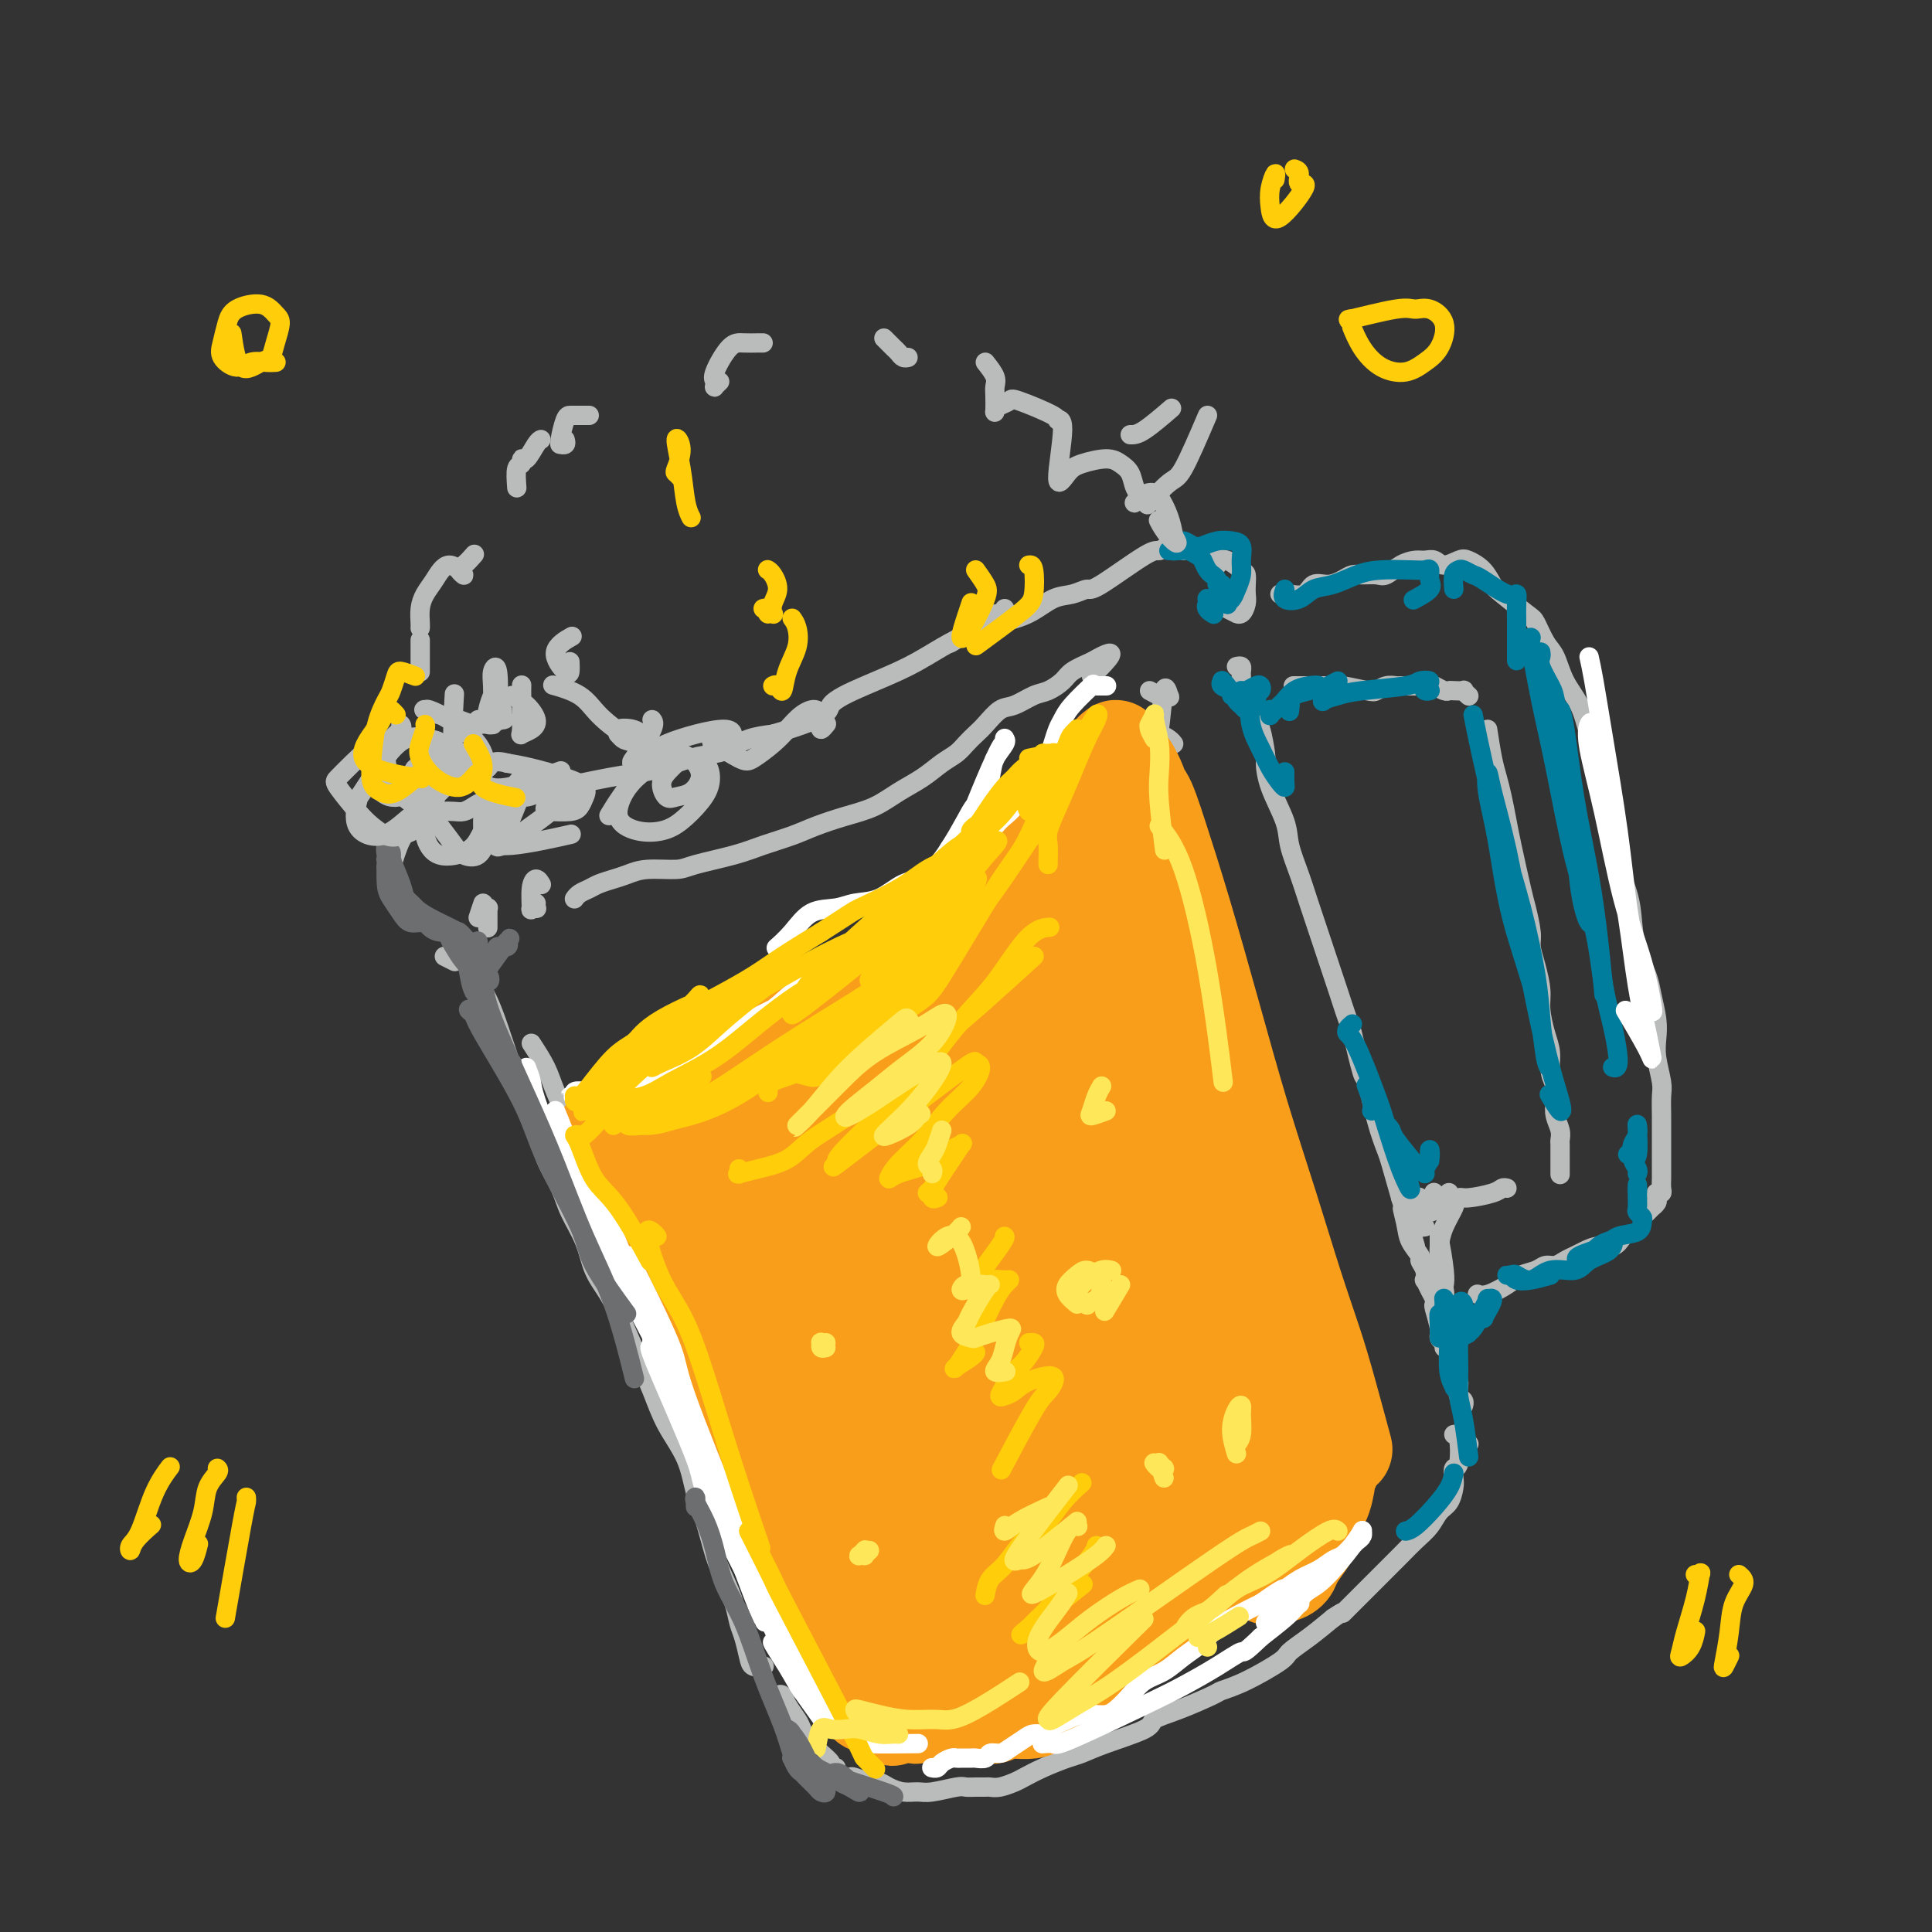 <svg viewBox='0 0 400 400' version='1.1' xmlns='http://www.w3.org/2000/svg' xmlns:xlink='http://www.w3.org/1999/xlink'><rect x="0" y="0" width="400" height="400" fill="#333333" stroke="none"/><g fill='none' stroke='rgb(186,187,187)' stroke-width='4' stroke-linecap='round' stroke-linejoin='round'><path d='M87,160c-0.736,0.785 -1.473,1.571 -2,2c-0.527,0.429 -0.845,0.502 -1,1c-0.155,0.498 -0.148,1.419 0,2c0.148,0.581 0.436,0.820 1,1c0.564,0.180 1.403,0.300 2,0c0.597,-0.300 0.952,-1.019 1,-1c0.048,0.019 -0.209,0.776 0,1c0.209,0.224 0.885,-0.084 1,0c0.115,0.084 -0.331,0.559 0,1c0.331,0.441 1.439,0.848 2,1c0.561,0.152 0.573,0.051 1,0c0.427,-0.051 1.267,-0.051 2,0c0.733,0.051 1.358,0.153 2,0c0.642,-0.153 1.302,-0.562 2,-1c0.698,-0.438 1.435,-0.905 2,-1c0.565,-0.095 0.957,0.182 2,0c1.043,-0.182 2.736,-0.822 4,-1c1.264,-0.178 2.100,0.107 3,0c0.900,-0.107 1.864,-0.606 3,-1c1.136,-0.394 2.444,-0.682 4,-1c1.556,-0.318 3.360,-0.666 5,-1c1.640,-0.334 3.118,-0.653 5,-1c1.882,-0.347 4.169,-0.722 6,-1c1.831,-0.278 3.206,-0.459 5,-1c1.794,-0.541 4.008,-1.440 6,-2c1.992,-0.560 3.761,-0.779 5,-1c1.239,-0.221 1.949,-0.444 3,-1c1.051,-0.556 2.443,-1.445 4,-2c1.557,-0.555 3.278,-0.778 5,-1'/><path d='M160,152c12.625,-3.642 11.187,-4.747 12,-6c0.813,-1.253 3.878,-2.654 7,-4c3.122,-1.346 6.301,-2.639 9,-4c2.699,-1.361 4.917,-2.792 7,-4c2.083,-1.208 4.031,-2.193 6,-3c1.969,-0.807 3.960,-1.436 6,-2c2.040,-0.564 4.129,-1.063 6,-2c1.871,-0.937 3.524,-2.311 5,-3c1.476,-0.689 2.776,-0.691 4,-1c1.224,-0.309 2.372,-0.924 3,-1c0.628,-0.076 0.736,0.386 3,-1c2.264,-1.386 6.682,-4.620 9,-6c2.318,-1.380 2.534,-0.907 3,-1c0.466,-0.093 1.183,-0.753 2,-1c0.817,-0.247 1.736,-0.080 2,0c0.264,0.080 -0.125,0.073 0,0c0.125,-0.073 0.764,-0.212 1,0c0.236,0.212 0.067,0.775 0,1c-0.067,0.225 -0.034,0.113 0,0'/><path d='M252,117c-0.679,-0.367 -1.359,-0.733 -1,-1c0.359,-0.267 1.756,-0.433 3,0c1.244,0.433 2.334,1.467 3,2c0.666,0.533 0.908,0.567 1,1c0.092,0.433 0.034,1.264 0,2c-0.034,0.736 -0.046,1.375 0,2c0.046,0.625 0.148,1.236 0,2c-0.148,0.764 -0.548,1.683 -1,2c-0.452,0.317 -0.956,0.033 -1,0c-0.044,-0.033 0.373,0.183 0,0c-0.373,-0.183 -1.535,-0.767 -2,-1c-0.465,-0.233 -0.232,-0.117 0,0'/><path d='M87,171c0.182,-0.095 0.364,-0.190 0,0c-0.364,0.190 -1.275,0.665 -2,1c-0.725,0.335 -1.266,0.531 -2,2c-0.734,1.469 -1.663,4.212 -2,6c-0.337,1.788 -0.082,2.622 0,3c0.082,0.378 -0.009,0.300 0,1c0.009,0.700 0.118,2.177 1,3c0.882,0.823 2.537,0.991 3,1c0.463,0.009 -0.268,-0.142 0,0c0.268,0.142 1.534,0.577 2,1c0.466,0.423 0.133,0.835 0,1c-0.133,0.165 -0.067,0.082 0,0'/><path d='M92,198c0.833,0.417 1.667,0.833 2,1c0.333,0.167 0.167,0.083 0,0'/><path d='M98,201c-0.262,0.060 -0.524,0.120 0,1c0.524,0.880 1.835,2.579 3,5c1.165,2.421 2.184,5.562 3,8c0.816,2.438 1.430,4.171 2,6c0.570,1.829 1.096,3.754 2,6c0.904,2.246 2.185,4.812 3,7c0.815,2.188 1.162,3.999 2,6c0.838,2.001 2.167,4.193 3,6c0.833,1.807 1.171,3.230 2,5c0.829,1.770 2.150,3.889 3,6c0.850,2.111 1.228,4.215 2,6c0.772,1.785 1.938,3.252 3,5c1.062,1.748 2.021,3.777 3,6c0.979,2.223 1.977,4.638 3,7c1.023,2.362 2.070,4.670 3,7c0.930,2.330 1.744,4.681 3,7c1.256,2.319 2.955,4.604 4,7c1.045,2.396 1.435,4.902 2,7c0.565,2.098 1.303,3.787 2,6c0.697,2.213 1.352,4.951 2,7c0.648,2.049 1.287,3.410 2,5c0.713,1.590 1.499,3.411 2,5c0.501,1.589 0.716,2.948 1,4c0.284,1.052 0.637,1.799 1,3c0.363,1.201 0.737,2.858 1,4c0.263,1.142 0.417,1.769 1,2c0.583,0.231 1.595,0.066 2,0c0.405,-0.066 0.202,-0.033 0,0'/><path d='M161,351c0.364,-0.148 0.728,-0.295 1,0c0.272,0.295 0.454,1.034 1,2c0.546,0.966 1.458,2.160 2,3c0.542,0.840 0.713,1.328 1,2c0.287,0.672 0.689,1.529 1,2c0.311,0.471 0.532,0.557 1,1c0.468,0.443 1.183,1.243 2,2c0.817,0.757 1.735,1.471 2,2c0.265,0.529 -0.125,0.874 0,1c0.125,0.126 0.764,0.034 1,0c0.236,-0.034 0.067,-0.010 0,0c-0.067,0.010 -0.034,0.005 0,0'/><path d='M176,368c0.132,-0.119 0.265,-0.238 1,0c0.735,0.238 2.073,0.834 3,1c0.927,0.166 1.442,-0.098 2,0c0.558,0.098 1.158,0.558 2,1c0.842,0.442 1.927,0.864 3,1c1.073,0.136 2.136,-0.016 3,0c0.864,0.016 1.531,0.201 3,0c1.469,-0.201 3.741,-0.786 5,-1c1.259,-0.214 1.505,-0.056 2,0c0.495,0.056 1.239,0.012 2,0c0.761,-0.012 1.539,0.009 2,0c0.461,-0.009 0.603,-0.046 1,0c0.397,0.046 1.047,0.177 2,0c0.953,-0.177 2.207,-0.663 3,-1c0.793,-0.337 1.124,-0.526 2,-1c0.876,-0.474 2.299,-1.233 4,-2c1.701,-0.767 3.682,-1.543 5,-2c1.318,-0.457 1.973,-0.597 3,-1c1.027,-0.403 2.426,-1.071 5,-2c2.574,-0.929 6.322,-2.118 8,-3c1.678,-0.882 1.285,-1.456 2,-2c0.715,-0.544 2.539,-1.060 5,-2c2.461,-0.940 5.560,-2.306 7,-3c1.440,-0.694 1.220,-0.716 2,-1c0.780,-0.284 2.560,-0.830 5,-2c2.440,-1.170 5.541,-2.963 7,-4c1.459,-1.037 1.278,-1.318 2,-2c0.722,-0.682 2.349,-1.766 4,-3c1.651,-1.234 3.325,-2.617 5,-4'/><path d='M276,335c3.115,-2.115 1.901,-0.901 2,-1c0.099,-0.099 1.510,-1.510 3,-3c1.490,-1.490 3.060,-3.059 4,-4c0.940,-0.941 1.249,-1.253 2,-2c0.751,-0.747 1.945,-1.928 3,-3c1.055,-1.072 1.971,-2.034 3,-3c1.029,-0.966 2.171,-1.935 3,-3c0.829,-1.065 1.346,-2.227 2,-3c0.654,-0.773 1.447,-1.159 2,-2c0.553,-0.841 0.867,-2.138 1,-3c0.133,-0.862 0.084,-1.289 0,-2c-0.084,-0.711 -0.205,-1.707 0,-2c0.205,-0.293 0.735,0.117 1,-1c0.265,-1.117 0.264,-3.762 0,-5c-0.264,-1.238 -0.790,-1.068 -1,-1c-0.210,0.068 -0.105,0.034 0,0'/><path d='M256,138c0.423,-0.089 0.845,-0.179 1,0c0.155,0.179 0.041,0.625 0,1c-0.041,0.375 -0.011,0.678 0,1c0.011,0.322 0.002,0.661 0,1c-0.002,0.339 0.002,0.676 0,1c-0.002,0.324 -0.012,0.636 0,1c0.012,0.364 0.045,0.781 0,1c-0.045,0.219 -0.167,0.240 0,0c0.167,-0.240 0.623,-0.740 1,0c0.377,0.740 0.675,2.720 1,4c0.325,1.280 0.676,1.858 1,2c0.324,0.142 0.619,-0.153 1,1c0.381,1.153 0.847,3.755 1,5c0.153,1.245 -0.005,1.132 0,2c0.005,0.868 0.175,2.716 1,5c0.825,2.284 2.304,5.004 3,7c0.696,1.996 0.609,3.267 1,5c0.391,1.733 1.259,3.927 2,6c0.741,2.073 1.354,4.023 2,6c0.646,1.977 1.324,3.979 2,6c0.676,2.021 1.351,4.060 2,6c0.649,1.940 1.272,3.781 2,6c0.728,2.219 1.560,4.815 2,6c0.440,1.185 0.489,0.958 1,3c0.511,2.042 1.484,6.353 2,8c0.516,1.647 0.575,0.629 1,2c0.425,1.371 1.217,5.130 2,8c0.783,2.870 1.557,4.850 2,6c0.443,1.150 0.555,1.472 1,3c0.445,1.528 1.222,4.264 2,7'/><path d='M290,248c5.494,17.915 2.227,7.703 1,4c-1.227,-3.703 -0.416,-0.896 0,1c0.416,1.896 0.437,2.880 1,4c0.563,1.120 1.667,2.375 2,3c0.333,0.625 -0.104,0.618 0,1c0.104,0.382 0.750,1.153 1,2c0.250,0.847 0.106,1.772 0,2c-0.106,0.228 -0.173,-0.240 0,0c0.173,0.240 0.586,1.188 1,2c0.414,0.812 0.828,1.488 1,2c0.172,0.512 0.102,0.859 0,1c-0.102,0.141 -0.238,0.077 0,1c0.238,0.923 0.848,2.835 1,4c0.152,1.165 -0.156,1.584 0,2c0.156,0.416 0.774,0.830 1,1c0.226,0.170 0.061,0.097 0,0c-0.061,-0.097 -0.016,-0.218 0,0c0.016,0.218 0.005,0.777 0,1c-0.005,0.223 -0.002,0.112 0,0'/><path d='M302,286c0.030,0.218 0.061,0.437 0,1c-0.061,0.563 -0.212,1.471 0,2c0.212,0.529 0.789,0.678 1,1c0.211,0.322 0.057,0.818 0,1c-0.057,0.182 -0.016,0.052 0,0c0.016,-0.052 0.008,-0.026 0,0'/><path d='M304,299c0.113,-0.030 0.226,-0.060 0,0c-0.226,0.060 -0.792,0.208 -1,0c-0.208,-0.208 -0.060,-0.774 0,-1c0.060,-0.226 0.030,-0.113 0,0'/><path d='M265,123c0.389,0.017 0.778,0.033 1,0c0.222,-0.033 0.275,-0.117 1,0c0.725,0.117 2.120,0.434 3,0c0.880,-0.434 1.246,-1.619 2,-2c0.754,-0.381 1.897,0.041 3,0c1.103,-0.041 2.168,-0.545 3,-1c0.832,-0.455 1.433,-0.860 2,-1c0.567,-0.140 1.100,-0.013 2,0c0.900,0.013 2.166,-0.087 3,0c0.834,0.087 1.235,0.362 2,0c0.765,-0.362 1.895,-1.360 3,-2c1.105,-0.640 2.187,-0.921 3,-1c0.813,-0.079 1.358,0.044 2,0c0.642,-0.044 1.383,-0.256 2,0c0.617,0.256 1.111,0.979 2,1c0.889,0.021 2.175,-0.660 3,-1c0.825,-0.340 1.191,-0.340 2,0c0.809,0.340 2.061,1.020 3,2c0.939,0.980 1.564,2.262 2,3c0.436,0.738 0.683,0.933 2,2c1.317,1.067 3.703,3.005 5,4c1.297,0.995 1.506,1.048 2,2c0.494,0.952 1.273,2.804 2,4c0.727,1.196 1.403,1.735 2,3c0.597,1.265 1.115,3.257 2,5c0.885,1.743 2.138,3.238 3,5c0.862,1.762 1.334,3.792 2,6c0.666,2.208 1.525,4.594 2,7c0.475,2.406 0.564,4.830 1,7c0.436,2.170 1.218,4.085 2,6'/><path d='M334,172c1.976,6.867 0.914,6.034 1,7c0.086,0.966 1.318,3.730 2,6c0.682,2.270 0.813,4.046 1,6c0.187,1.954 0.429,4.087 1,6c0.571,1.913 1.473,3.605 2,5c0.527,1.395 0.681,2.492 1,4c0.319,1.508 0.803,3.428 1,5c0.197,1.572 0.105,2.797 0,4c-0.105,1.203 -0.224,2.384 0,4c0.224,1.616 0.792,3.669 1,5c0.208,1.331 0.056,1.942 0,3c-0.056,1.058 -0.015,2.563 0,4c0.015,1.437 0.004,2.805 0,4c-0.004,1.195 -0.001,2.217 0,3c0.001,0.783 -0.000,1.327 0,2c0.000,0.673 0.001,1.477 0,2c-0.001,0.523 -0.004,0.767 0,1c0.004,0.233 0.015,0.455 0,1c-0.015,0.545 -0.057,1.413 0,2c0.057,0.587 0.211,0.892 0,1c-0.211,0.108 -0.788,0.017 -1,0c-0.212,-0.017 -0.061,0.038 0,0c0.061,-0.038 0.031,-0.169 0,0c-0.031,0.169 -0.065,0.637 0,1c0.065,0.363 0.227,0.619 0,1c-0.227,0.381 -0.844,0.886 -1,1c-0.156,0.114 0.150,-0.161 0,0c-0.150,0.161 -0.757,0.760 -1,1c-0.243,0.240 -0.121,0.120 0,0'/><path d='M336,256c-0.584,0.869 -1.168,1.738 -2,2c-0.832,0.262 -1.914,-0.084 -3,0c-1.086,0.084 -2.178,0.596 -3,1c-0.822,0.404 -1.374,0.700 -2,1c-0.626,0.300 -1.326,0.605 -2,1c-0.674,0.395 -1.323,0.882 -2,1c-0.677,0.118 -1.382,-0.133 -2,0c-0.618,0.133 -1.150,0.648 -2,1c-0.850,0.352 -2.018,0.539 -3,1c-0.982,0.461 -1.779,1.196 -3,2c-1.221,0.804 -2.867,1.678 -4,2c-1.133,0.322 -1.752,0.092 -2,0c-0.248,-0.092 -0.124,-0.046 0,0'/><path d='M267,145c0.105,-0.113 0.211,-0.226 0,0c-0.211,0.226 -0.737,0.793 -1,1c-0.263,0.207 -0.263,0.056 0,0c0.263,-0.056 0.789,-0.016 1,0c0.211,0.016 0.105,0.008 0,0'/><path d='M268,142c0.071,0.000 0.141,0.000 0,0c-0.141,-0.000 -0.494,-0.001 0,0c0.494,0.001 1.834,0.004 3,0c1.166,-0.004 2.157,-0.014 3,0c0.843,0.014 1.538,0.053 2,0c0.462,-0.053 0.691,-0.196 2,0c1.309,0.196 3.697,0.732 5,1c1.303,0.268 1.519,0.268 2,0c0.481,-0.268 1.226,-0.804 2,-1c0.774,-0.196 1.577,-0.052 2,0c0.423,0.052 0.465,0.013 1,0c0.535,-0.013 1.561,0.000 2,0c0.439,-0.000 0.289,-0.014 1,0c0.711,0.014 2.283,0.056 3,0c0.717,-0.056 0.578,-0.211 1,0c0.422,0.211 1.404,0.788 2,1c0.596,0.212 0.804,0.061 1,0c0.196,-0.061 0.378,-0.030 1,0c0.622,0.030 1.683,0.061 2,0c0.317,-0.061 -0.111,-0.212 0,0c0.111,0.212 0.762,0.789 1,1c0.238,0.211 0.064,0.057 0,0c-0.064,-0.057 -0.017,-0.015 0,0c0.017,0.015 0.005,0.004 0,0c-0.005,-0.004 -0.002,-0.002 0,0'/><path d='M308,151c0.333,2.170 0.665,4.339 1,6c0.335,1.661 0.671,2.812 1,4c0.329,1.188 0.651,2.412 1,4c0.349,1.588 0.724,3.538 1,5c0.276,1.462 0.451,2.435 1,5c0.549,2.565 1.470,6.723 2,9c0.530,2.277 0.668,2.675 1,4c0.332,1.325 0.859,3.578 1,5c0.141,1.422 -0.103,2.015 0,3c0.103,0.985 0.553,2.363 1,4c0.447,1.637 0.889,3.533 1,5c0.111,1.467 -0.110,2.503 0,4c0.110,1.497 0.552,3.454 1,5c0.448,1.546 0.904,2.682 1,4c0.096,1.318 -0.167,2.818 0,4c0.167,1.182 0.763,2.047 1,3c0.237,0.953 0.116,1.995 0,3c-0.116,1.005 -0.227,1.974 0,3c0.227,1.026 0.793,2.109 1,3c0.207,0.891 0.055,1.591 0,2c-0.055,0.409 -0.015,0.527 0,1c0.015,0.473 0.004,1.302 0,2c-0.004,0.698 -0.001,1.265 0,2c0.001,0.735 0.000,1.639 0,2c-0.000,0.361 -0.000,0.181 0,0'/><path d='M312,246c-0.335,-0.081 -0.671,-0.161 -1,0c-0.329,0.161 -0.652,0.564 -2,1c-1.348,0.436 -3.720,0.906 -5,1c-1.280,0.094 -1.468,-0.188 -2,0c-0.532,0.188 -1.407,0.846 -2,1c-0.593,0.154 -0.905,-0.197 -1,0c-0.095,0.197 0.027,0.943 0,1c-0.027,0.057 -0.204,-0.574 0,-1c0.204,-0.426 0.788,-0.646 1,-1c0.212,-0.354 0.053,-0.841 0,-1c-0.053,-0.159 0.001,0.010 0,0c-0.001,-0.010 -0.057,-0.199 0,0c0.057,0.199 0.226,0.786 0,1c-0.226,0.214 -0.849,0.054 -1,0c-0.151,-0.054 0.169,-0.001 0,0c-0.169,0.001 -0.829,-0.051 -1,0c-0.171,0.051 0.146,0.206 0,0c-0.146,-0.206 -0.756,-0.773 -1,-1c-0.244,-0.227 -0.122,-0.113 0,0'/><path d='M295,254c-0.445,0.069 -0.890,0.138 -1,0c-0.110,-0.138 0.114,-0.482 0,-1c-0.114,-0.518 -0.568,-1.211 -1,-2c-0.432,-0.789 -0.844,-1.675 -1,-2c-0.156,-0.325 -0.057,-0.091 0,0c0.057,0.091 0.072,0.038 0,0c-0.072,-0.038 -0.230,-0.060 0,0c0.230,0.060 0.850,0.200 1,0c0.150,-0.200 -0.168,-0.742 0,-1c0.168,-0.258 0.822,-0.231 1,0c0.178,0.231 -0.121,0.665 0,1c0.121,0.335 0.662,0.569 1,1c0.338,0.431 0.473,1.058 1,1c0.527,-0.058 1.448,-0.800 2,-1c0.552,-0.200 0.737,0.143 1,0c0.263,-0.143 0.606,-0.770 1,-1c0.394,-0.230 0.839,-0.061 1,0c0.161,0.061 0.037,0.014 0,0c-0.037,-0.014 0.015,0.005 0,0c-0.015,-0.005 -0.095,-0.034 0,0c0.095,0.034 0.365,0.132 0,1c-0.365,0.868 -1.366,2.506 -2,4c-0.634,1.494 -0.902,2.843 -1,4c-0.098,1.157 -0.026,2.124 0,3c0.026,0.876 0.007,1.663 0,2c-0.007,0.337 -0.002,0.223 0,0c0.002,-0.223 0.001,-0.555 0,-2c-0.001,-1.445 -0.000,-4.005 0,-5c0.000,-0.995 0.000,-0.427 0,0c-0.000,0.427 -0.000,0.714 0,1'/><path d='M298,257c0.225,0.569 0.789,3.991 1,6c0.211,2.009 0.070,2.605 0,3c-0.070,0.395 -0.070,0.591 0,1c0.070,0.409 0.211,1.033 0,1c-0.211,-0.033 -0.775,-0.724 -1,-1c-0.225,-0.276 -0.113,-0.138 0,0'/><path d='M99,190c0.453,-1.381 0.906,-2.762 1,-3c0.094,-0.238 -0.171,0.668 0,1c0.171,0.332 0.778,0.092 1,0c0.222,-0.092 0.060,-0.036 0,0c-0.060,0.036 -0.016,0.052 0,0c0.016,-0.052 0.004,-0.171 0,0c-0.004,0.171 -0.001,0.633 0,1c0.001,0.367 0.000,0.638 0,1c-0.000,0.362 -0.000,0.815 0,1c0.000,0.185 0.000,0.102 0,0c-0.000,-0.102 -0.000,-0.223 0,0c0.000,0.223 0.000,0.792 0,1c-0.000,0.208 -0.000,0.056 0,0c0.000,-0.056 0.000,-0.016 0,0c-0.000,0.016 -0.000,0.008 0,0'/><path d='M110,216c1.116,1.711 2.232,3.422 3,5c0.768,1.578 1.189,3.022 2,5c0.811,1.978 2.012,4.488 3,7c0.988,2.512 1.762,5.024 3,7c1.238,1.976 2.940,3.416 4,5c1.060,1.584 1.476,3.312 2,5c0.524,1.688 1.155,3.336 2,5c0.845,1.664 1.906,3.344 3,5c1.094,1.656 2.223,3.289 3,5c0.777,1.711 1.201,3.500 2,5c0.799,1.500 1.971,2.711 3,4c1.029,1.289 1.913,2.655 3,4c1.087,1.345 2.375,2.670 3,4c0.625,1.330 0.586,2.667 1,4c0.414,1.333 1.279,2.662 2,4c0.721,1.338 1.296,2.683 2,4c0.704,1.317 1.536,2.605 2,4c0.464,1.395 0.561,2.897 1,4c0.439,1.103 1.220,1.805 2,3c0.780,1.195 1.561,2.882 2,4c0.439,1.118 0.538,1.668 1,3c0.462,1.332 1.289,3.447 2,5c0.711,1.553 1.308,2.545 2,4c0.692,1.455 1.481,3.372 2,5c0.519,1.628 0.769,2.967 1,4c0.231,1.033 0.443,1.762 1,3c0.557,1.238 1.458,2.987 2,4c0.542,1.013 0.726,1.289 1,2c0.274,0.711 0.637,1.855 1,3'/><path d='M171,342c3.997,9.746 1.490,4.110 1,3c-0.490,-1.110 1.038,2.307 2,4c0.962,1.693 1.358,1.661 2,2c0.642,0.339 1.531,1.047 2,2c0.469,0.953 0.518,2.151 1,3c0.482,0.849 1.397,1.349 2,2c0.603,0.651 0.895,1.455 1,2c0.105,0.545 0.025,0.832 0,1c-0.025,0.168 0.007,0.216 0,0c-0.007,-0.216 -0.053,-0.697 0,-1c0.053,-0.303 0.207,-0.428 0,-1c-0.207,-0.572 -0.773,-1.592 -1,-2c-0.227,-0.408 -0.113,-0.204 0,0'/><path d='M192,359c-0.422,0.069 -0.843,0.138 -1,0c-0.157,-0.138 -0.049,-0.484 0,-1c0.049,-0.516 0.040,-1.203 0,-2c-0.040,-0.797 -0.111,-1.704 0,-2c0.111,-0.296 0.405,0.019 1,0c0.595,-0.019 1.491,-0.371 2,-1c0.509,-0.629 0.630,-1.534 1,-2c0.370,-0.466 0.989,-0.491 2,-1c1.011,-0.509 2.413,-1.501 3,-2c0.587,-0.499 0.359,-0.503 2,-1c1.641,-0.497 5.152,-1.486 7,-2c1.848,-0.514 2.032,-0.552 3,-1c0.968,-0.448 2.721,-1.304 4,-2c1.279,-0.696 2.086,-1.232 3,-2c0.914,-0.768 1.935,-1.769 3,-2c1.065,-0.231 2.173,0.308 3,0c0.827,-0.308 1.372,-1.463 2,-2c0.628,-0.537 1.337,-0.457 2,-1c0.663,-0.543 1.279,-1.708 2,-2c0.721,-0.292 1.547,0.289 2,0c0.453,-0.289 0.533,-1.446 1,-2c0.467,-0.554 1.321,-0.503 2,-1c0.679,-0.497 1.185,-1.540 2,-2c0.815,-0.460 1.940,-0.337 3,-1c1.060,-0.663 2.053,-2.113 3,-3c0.947,-0.887 1.846,-1.210 3,-2c1.154,-0.790 2.563,-2.046 4,-3c1.437,-0.954 2.901,-1.606 4,-2c1.099,-0.394 1.834,-0.529 3,-1c1.166,-0.471 2.762,-1.277 4,-2c1.238,-0.723 2.119,-1.361 3,-2'/><path d='M265,312c6.552,-4.427 2.931,-2.495 2,-2c-0.931,0.495 0.826,-0.449 2,-1c1.174,-0.551 1.764,-0.711 2,-1c0.236,-0.289 0.119,-0.707 0,-1c-0.119,-0.293 -0.240,-0.460 0,-1c0.240,-0.540 0.841,-1.453 1,-2c0.159,-0.547 -0.123,-0.726 0,-1c0.123,-0.274 0.649,-0.641 1,-1c0.351,-0.359 0.525,-0.709 1,-1c0.475,-0.291 1.251,-0.521 2,-1c0.749,-0.479 1.471,-1.206 2,-2c0.529,-0.794 0.865,-1.655 1,-2c0.135,-0.345 0.067,-0.172 0,0'/><path d='M111,187c-0.031,0.415 -0.062,0.831 0,1c0.062,0.169 0.215,0.093 0,0c-0.215,-0.093 -0.800,-0.203 -1,0c-0.200,0.203 -0.015,0.720 0,0c0.015,-0.720 -0.140,-2.678 0,-4c0.140,-1.322 0.576,-2.010 1,-2c0.424,0.010 0.835,0.717 1,1c0.165,0.283 0.082,0.141 0,0'/><path d='M119,186c-0.064,0.089 -0.127,0.179 0,0c0.127,-0.179 0.445,-0.625 1,-1c0.555,-0.375 1.345,-0.679 2,-1c0.655,-0.321 1.173,-0.660 2,-1c0.827,-0.340 1.963,-0.682 3,-1c1.037,-0.318 1.974,-0.613 3,-1c1.026,-0.387 2.141,-0.866 4,-1c1.859,-0.134 4.461,0.077 6,0c1.539,-0.077 2.016,-0.443 4,-1c1.984,-0.557 5.474,-1.304 8,-2c2.526,-0.696 4.089,-1.340 6,-2c1.911,-0.660 4.169,-1.334 6,-2c1.831,-0.666 3.234,-1.322 5,-2c1.766,-0.678 3.893,-1.379 6,-2c2.107,-0.621 4.192,-1.164 6,-2c1.808,-0.836 3.338,-1.967 5,-3c1.662,-1.033 3.457,-1.968 5,-3c1.543,-1.032 2.835,-2.162 4,-3c1.165,-0.838 2.202,-1.384 3,-2c0.798,-0.616 1.356,-1.302 2,-2c0.644,-0.698 1.372,-1.409 2,-2c0.628,-0.591 1.154,-1.060 2,-2c0.846,-0.940 2.013,-2.349 3,-3c0.987,-0.651 1.796,-0.545 3,-1c1.204,-0.455 2.803,-1.473 4,-2c1.197,-0.527 1.991,-0.564 3,-1c1.009,-0.436 2.233,-1.271 3,-2c0.767,-0.729 1.076,-1.351 2,-2c0.924,-0.649 2.462,-1.324 4,-2'/><path d='M226,137c7.222,-4.222 2.778,0.222 1,2c-1.778,1.778 -0.889,0.889 0,0'/><path d='M238,143c0.761,0.416 1.521,0.832 2,1c0.479,0.168 0.675,0.088 1,0c0.325,-0.088 0.777,-0.185 1,0c0.223,0.185 0.217,0.652 0,0c-0.217,-0.652 -0.645,-2.424 -1,-1c-0.355,1.424 -0.639,6.045 -1,8c-0.361,1.955 -0.801,1.246 -1,1c-0.199,-0.246 -0.158,-0.027 0,0c0.158,0.027 0.434,-0.137 1,0c0.566,0.137 1.422,0.575 2,1c0.578,0.425 0.880,0.836 1,1c0.120,0.164 0.060,0.082 0,0'/><path d='M245,164c0.357,2.161 0.714,4.321 1,6c0.286,1.679 0.499,2.876 1,5c0.501,2.124 1.288,5.173 2,8c0.712,2.827 1.350,5.431 2,8c0.650,2.569 1.313,5.104 2,8c0.687,2.896 1.399,6.155 2,9c0.601,2.845 1.091,5.278 2,8c0.909,2.722 2.236,5.735 3,8c0.764,2.265 0.963,3.782 2,8c1.037,4.218 2.910,11.137 4,15c1.090,3.863 1.396,4.669 2,6c0.604,1.331 1.507,3.188 2,5c0.493,1.812 0.578,3.578 1,5c0.422,1.422 1.181,2.499 2,4c0.819,1.501 1.697,3.424 2,5c0.303,1.576 0.032,2.803 1,5c0.968,2.197 3.176,5.364 4,7c0.824,1.636 0.266,1.740 0,2c-0.266,0.260 -0.239,0.675 0,1c0.239,0.325 0.691,0.560 1,1c0.309,0.440 0.475,1.085 1,2c0.525,0.915 1.409,2.101 2,3c0.591,0.899 0.890,1.511 1,2c0.110,0.489 0.031,0.854 0,1c-0.031,0.146 -0.016,0.073 0,0'/></g>
<g fill='none' stroke='rgb(249,158,27)' stroke-width='20' stroke-linecap='round' stroke-linejoin='round'><path d='M130,233c0.024,-0.446 0.048,-0.893 0,-1c-0.048,-0.107 -0.169,0.125 0,0c0.169,-0.125 0.627,-0.608 1,-1c0.373,-0.392 0.661,-0.693 1,-1c0.339,-0.307 0.730,-0.618 1,-1c0.270,-0.382 0.419,-0.834 1,-1c0.581,-0.166 1.595,-0.048 2,0c0.405,0.048 0.203,0.024 0,0'/><path d='M140,225c0.076,-0.300 0.151,-0.600 1,-1c0.849,-0.400 2.470,-0.899 3,-1c0.530,-0.101 -0.033,0.195 2,-1c2.033,-1.195 6.662,-3.880 9,-5c2.338,-1.120 2.385,-0.673 3,-1c0.615,-0.327 1.798,-1.428 3,-2c1.202,-0.572 2.425,-0.617 4,-1c1.575,-0.383 3.504,-1.106 5,-2c1.496,-0.894 2.560,-1.961 4,-3c1.440,-1.039 3.255,-2.052 5,-3c1.745,-0.948 3.419,-1.833 5,-3c1.581,-1.167 3.070,-2.617 5,-4c1.930,-1.383 4.303,-2.699 6,-4c1.697,-1.301 2.719,-2.589 4,-4c1.281,-1.411 2.821,-2.947 4,-4c1.179,-1.053 1.996,-1.622 3,-2c1.004,-0.378 2.193,-0.563 3,-1c0.807,-0.437 1.232,-1.125 2,-2c0.768,-0.875 1.880,-1.936 3,-3c1.120,-1.064 2.248,-2.131 3,-3c0.752,-0.869 1.127,-1.540 2,-2c0.873,-0.460 2.245,-0.709 3,-1c0.755,-0.291 0.893,-0.624 1,-1c0.107,-0.376 0.183,-0.794 0,-1c-0.183,-0.206 -0.626,-0.200 -1,0c-0.374,0.200 -0.677,0.592 -1,1c-0.323,0.408 -0.664,0.831 -1,1c-0.336,0.169 -0.668,0.085 -1,0'/><path d='M219,172c-0.695,-0.061 -0.933,-0.214 -1,-1c-0.067,-0.786 0.038,-2.204 0,-3c-0.038,-0.796 -0.218,-0.969 0,-1c0.218,-0.031 0.835,0.079 1,0c0.165,-0.079 -0.122,-0.346 0,0c0.122,0.346 0.652,1.304 1,2c0.348,0.696 0.512,1.131 1,2c0.488,0.869 1.299,2.171 2,4c0.701,1.829 1.292,4.186 2,6c0.708,1.814 1.534,3.086 2,5c0.466,1.914 0.571,4.470 1,7c0.429,2.530 1.182,5.035 2,7c0.818,1.965 1.699,3.392 3,7c1.301,3.608 3.020,9.398 4,13c0.980,3.602 1.221,5.018 2,7c0.779,1.982 2.097,4.531 3,7c0.903,2.469 1.393,4.857 2,7c0.607,2.143 1.332,4.042 2,6c0.668,1.958 1.281,3.974 2,6c0.719,2.026 1.545,4.060 2,6c0.455,1.940 0.541,3.785 1,6c0.459,2.215 1.292,4.800 2,7c0.708,2.200 1.293,4.013 2,6c0.707,1.987 1.538,4.146 2,6c0.462,1.854 0.555,3.404 1,5c0.445,1.596 1.244,3.240 2,5c0.756,1.760 1.471,3.637 2,5c0.529,1.363 0.873,2.213 1,3c0.127,0.787 0.036,1.511 0,2c-0.036,0.489 -0.018,0.745 0,1'/><path d='M263,305c5.750,18.536 2.125,5.375 0,0c-2.125,-5.375 -2.750,-2.964 -3,-2c-0.250,0.964 -0.125,0.482 0,0'/><path d='M125,235c1.937,1.837 3.874,3.674 5,5c1.126,1.326 1.443,2.142 2,3c0.557,0.858 1.356,1.758 2,3c0.644,1.242 1.135,2.827 2,4c0.865,1.173 2.104,1.936 3,3c0.896,1.064 1.447,2.429 2,4c0.553,1.571 1.107,3.347 2,5c0.893,1.653 2.126,3.185 3,5c0.874,1.815 1.389,3.915 2,6c0.611,2.085 1.318,4.155 2,6c0.682,1.845 1.337,3.465 2,5c0.663,1.535 1.332,2.987 2,5c0.668,2.013 1.334,4.589 2,7c0.666,2.411 1.333,4.658 2,7c0.667,2.342 1.335,4.779 2,7c0.665,2.221 1.329,4.225 2,6c0.671,1.775 1.350,3.322 2,5c0.650,1.678 1.273,3.487 2,5c0.727,1.513 1.560,2.729 2,4c0.440,1.271 0.488,2.595 1,4c0.512,1.405 1.489,2.890 2,4c0.511,1.110 0.557,1.845 1,3c0.443,1.155 1.284,2.730 2,4c0.716,1.270 1.309,2.234 2,3c0.691,0.766 1.481,1.332 2,2c0.519,0.668 0.768,1.437 1,2c0.232,0.563 0.447,0.921 1,1c0.553,0.079 1.444,-0.120 2,0c0.556,0.120 0.778,0.560 1,1'/><path d='M183,354c2.527,3.109 1.846,0.882 2,0c0.154,-0.882 1.143,-0.417 2,0c0.857,0.417 1.581,0.787 2,1c0.419,0.213 0.531,0.267 1,0c0.469,-0.267 1.293,-0.857 2,-1c0.707,-0.143 1.295,0.161 2,0c0.705,-0.161 1.525,-0.786 2,-1c0.475,-0.214 0.603,-0.018 1,0c0.397,0.018 1.061,-0.143 2,0c0.939,0.143 2.153,0.591 3,1c0.847,0.409 1.328,0.780 2,1c0.672,0.220 1.536,0.290 2,0c0.464,-0.290 0.528,-0.938 2,-1c1.472,-0.062 4.351,0.463 6,0c1.649,-0.463 2.068,-1.915 3,-3c0.932,-1.085 2.377,-1.802 3,-2c0.623,-0.198 0.425,0.124 2,-1c1.575,-1.124 4.924,-3.694 7,-5c2.076,-1.306 2.877,-1.347 4,-2c1.123,-0.653 2.566,-1.918 4,-3c1.434,-1.082 2.860,-1.980 4,-3c1.140,-1.020 1.996,-2.163 3,-3c1.004,-0.837 2.156,-1.370 3,-2c0.844,-0.630 1.379,-1.358 2,-2c0.621,-0.642 1.329,-1.197 2,-2c0.671,-0.803 1.307,-1.853 2,-3c0.693,-1.147 1.443,-2.390 2,-3c0.557,-0.610 0.919,-0.587 1,-1c0.081,-0.413 -0.120,-1.261 0,-2c0.120,-0.739 0.560,-1.370 1,-2'/><path d='M257,315c1.547,-2.857 0.416,-2.499 0,-3c-0.416,-0.501 -0.117,-1.861 0,-3c0.117,-1.139 0.054,-2.057 0,-3c-0.054,-0.943 -0.097,-1.910 0,-3c0.097,-1.090 0.336,-2.304 0,-4c-0.336,-1.696 -1.246,-3.876 -2,-6c-0.754,-2.124 -1.352,-4.193 -2,-7c-0.648,-2.807 -1.345,-6.351 -2,-9c-0.655,-2.649 -1.268,-4.405 -2,-7c-0.732,-2.595 -1.582,-6.031 -3,-10c-1.418,-3.969 -3.403,-8.470 -5,-12c-1.597,-3.530 -2.807,-6.090 -5,-13c-2.193,-6.910 -5.369,-18.171 -7,-24c-1.631,-5.829 -1.715,-6.228 -2,-7c-0.285,-0.772 -0.769,-1.919 -1,-3c-0.231,-1.081 -0.208,-2.098 0,-2c0.208,0.098 0.600,1.309 2,5c1.400,3.691 3.807,9.862 6,16c2.193,6.138 4.171,12.243 6,18c1.829,5.757 3.509,11.165 5,16c1.491,4.835 2.795,9.097 4,13c1.205,3.903 2.313,7.447 3,10c0.687,2.553 0.954,4.114 1,4c0.046,-0.114 -0.129,-1.902 -1,-5c-0.871,-3.098 -2.438,-7.507 -4,-13c-1.562,-5.493 -3.120,-12.070 -5,-19c-1.880,-6.930 -4.083,-14.212 -6,-21c-1.917,-6.788 -3.548,-13.082 -5,-20c-1.452,-6.918 -2.726,-14.459 -4,-22'/><path d='M228,181c-3.909,-15.966 -1.181,-5.882 0,-2c1.181,3.882 0.814,1.562 1,1c0.186,-0.562 0.925,0.633 2,2c1.075,1.367 2.486,2.906 3,4c0.514,1.094 0.131,1.743 0,2c-0.131,0.257 -0.011,0.121 0,0c0.011,-0.121 -0.087,-0.229 0,0c0.087,0.229 0.360,0.795 0,0c-0.360,-0.795 -1.353,-2.951 -2,-4c-0.647,-1.049 -0.948,-0.993 -1,-1c-0.052,-0.007 0.145,-0.078 0,0c-0.145,0.078 -0.631,0.305 -1,0c-0.369,-0.305 -0.620,-1.142 -1,-2c-0.380,-0.858 -0.887,-1.738 -1,-2c-0.113,-0.262 0.170,0.092 0,0c-0.170,-0.092 -0.792,-0.631 -1,-1c-0.208,-0.369 -0.000,-0.567 0,-1c0.000,-0.433 -0.206,-1.100 0,-2c0.206,-0.900 0.826,-2.032 1,-3c0.174,-0.968 -0.097,-1.773 0,-3c0.097,-1.227 0.562,-2.877 1,-4c0.438,-1.123 0.848,-1.719 1,-2c0.152,-0.281 0.045,-0.247 0,-1c-0.045,-0.753 -0.027,-2.293 0,-3c0.027,-0.707 0.062,-0.580 0,-1c-0.062,-0.420 -0.221,-1.386 0,-2c0.221,-0.614 0.822,-0.876 1,-1c0.178,-0.124 -0.067,-0.110 0,0c0.067,0.110 0.448,0.317 1,1c0.552,0.683 1.276,1.841 2,3'/><path d='M234,159c1.180,1.699 2.129,4.445 3,7c0.871,2.555 1.664,4.919 3,9c1.336,4.081 3.215,9.879 5,16c1.785,6.121 3.476,12.566 5,18c1.524,5.434 2.882,9.857 4,14c1.118,4.143 1.997,8.006 3,12c1.003,3.994 2.132,8.119 3,11c0.868,2.881 1.476,4.519 2,6c0.524,1.481 0.963,2.807 1,3c0.037,0.193 -0.328,-0.746 -1,-3c-0.672,-2.254 -1.652,-5.824 -3,-10c-1.348,-4.176 -3.063,-8.957 -5,-15c-1.937,-6.043 -4.097,-13.347 -6,-20c-1.903,-6.653 -3.550,-12.654 -5,-18c-1.450,-5.346 -2.704,-10.037 -4,-14c-1.296,-3.963 -2.634,-7.197 -3,-9c-0.366,-1.803 0.242,-2.176 1,-1c0.758,1.176 1.668,3.899 3,8c1.332,4.101 3.087,9.579 5,16c1.913,6.421 3.986,13.786 6,21c2.014,7.214 3.970,14.278 6,21c2.030,6.722 4.135,13.102 6,19c1.865,5.898 3.492,11.314 5,16c1.508,4.686 2.898,8.643 4,12c1.102,3.357 1.918,6.113 3,10c1.082,3.887 2.431,8.903 3,11c0.569,2.097 0.359,1.273 0,1c-0.359,-0.273 -0.866,0.003 -1,0c-0.134,-0.003 0.105,-0.287 0,0c-0.105,0.287 -0.552,1.143 -1,2'/><path d='M276,302c-0.070,2.330 -0.743,1.154 -1,1c-0.257,-0.154 -0.096,0.715 0,1c0.096,0.285 0.129,-0.013 0,1c-0.129,1.013 -0.420,3.339 -1,5c-0.580,1.661 -1.450,2.658 -2,4c-0.550,1.342 -0.780,3.029 -1,4c-0.220,0.971 -0.430,1.225 -1,2c-0.570,0.775 -1.499,2.070 -2,3c-0.501,0.930 -0.574,1.496 -1,2c-0.426,0.504 -1.204,0.947 -2,1c-0.796,0.053 -1.610,-0.283 -2,0c-0.390,0.283 -0.358,1.185 -1,-1c-0.642,-2.185 -1.959,-7.456 -3,-12c-1.041,-4.544 -1.807,-8.361 -3,-14c-1.193,-5.639 -2.815,-13.101 -4,-19c-1.185,-5.899 -1.934,-10.236 -3,-15c-1.066,-4.764 -2.451,-9.955 -4,-16c-1.549,-6.045 -3.263,-12.945 -5,-19c-1.737,-6.055 -3.496,-11.266 -5,-16c-1.504,-4.734 -2.754,-8.991 -4,-13c-1.246,-4.009 -2.490,-7.769 -3,-9c-0.510,-1.231 -0.287,0.067 0,4c0.287,3.933 0.637,10.501 2,18c1.363,7.499 3.740,15.930 6,25c2.260,9.070 4.404,18.781 6,27c1.596,8.219 2.643,14.948 4,21c1.357,6.052 3.024,11.426 4,16c0.976,4.574 1.263,8.347 1,9c-0.263,0.653 -1.075,-1.813 -3,-7c-1.925,-5.187 -4.962,-13.093 -8,-21'/><path d='M240,284c-3.564,-8.934 -6.974,-17.267 -10,-26c-3.026,-8.733 -5.668,-17.864 -8,-26c-2.332,-8.136 -4.353,-15.278 -6,-22c-1.647,-6.722 -2.920,-13.024 -4,-17c-1.080,-3.976 -1.967,-5.627 -2,-4c-0.033,1.627 0.788,6.530 2,14c1.212,7.470 2.816,17.506 5,28c2.184,10.494 4.947,21.445 7,31c2.053,9.555 3.394,17.713 5,25c1.606,7.287 3.475,13.702 5,19c1.525,5.298 2.705,9.479 3,11c0.295,1.521 -0.295,0.382 -2,-4c-1.705,-4.382 -4.526,-12.008 -7,-20c-2.474,-7.992 -4.601,-16.351 -7,-25c-2.399,-8.649 -5.072,-17.587 -7,-26c-1.928,-8.413 -3.113,-16.302 -4,-23c-0.887,-6.698 -1.476,-12.206 -2,-16c-0.524,-3.794 -0.982,-5.876 -1,-6c-0.018,-0.124 0.404,1.708 2,16c1.596,14.292 4.364,41.043 6,56c1.636,14.957 2.138,18.121 3,23c0.862,4.879 2.083,11.472 3,16c0.917,4.528 1.529,6.989 1,6c-0.529,-0.989 -2.200,-5.430 -4,-12c-1.800,-6.570 -3.731,-15.269 -6,-24c-2.269,-8.731 -4.876,-17.495 -7,-26c-2.124,-8.505 -3.764,-16.751 -5,-24c-1.236,-7.249 -2.067,-13.500 -3,-17c-0.933,-3.500 -1.966,-4.250 -3,-5'/><path d='M194,206c-4.227,-14.124 -0.794,4.566 1,17c1.794,12.434 1.950,18.612 3,27c1.050,8.388 2.993,18.987 5,28c2.007,9.013 4.076,16.442 6,23c1.924,6.558 3.701,12.246 5,16c1.299,3.754 2.120,5.576 2,5c-0.120,-0.576 -1.182,-3.548 -3,-9c-1.818,-5.452 -4.393,-13.382 -7,-21c-2.607,-7.618 -5.247,-14.923 -8,-23c-2.753,-8.077 -5.619,-16.926 -8,-24c-2.381,-7.074 -4.278,-12.374 -6,-19c-1.722,-6.626 -3.271,-14.579 -3,-10c0.271,4.579 2.360,21.691 4,32c1.640,10.309 2.831,13.815 6,26c3.169,12.185 8.317,33.048 11,43c2.683,9.952 2.902,8.994 3,9c0.098,0.006 0.076,0.976 -1,-1c-1.076,-1.976 -3.205,-6.898 -6,-13c-2.795,-6.102 -6.254,-13.383 -10,-21c-3.746,-7.617 -7.779,-15.570 -11,-23c-3.221,-7.430 -5.631,-14.337 -8,-20c-2.369,-5.663 -4.697,-10.083 -6,-13c-1.303,-2.917 -1.581,-4.332 -1,-2c0.581,2.332 2.020,8.411 4,15c1.980,6.589 4.503,13.689 7,21c2.497,7.311 4.970,14.835 7,21c2.030,6.165 3.616,10.972 5,15c1.384,4.028 2.565,7.277 3,9c0.435,1.723 0.124,1.921 -1,0c-1.124,-1.921 -3.062,-5.960 -5,-10'/><path d='M182,304c-2.455,-4.849 -5.591,-11.971 -9,-19c-3.409,-7.029 -7.090,-13.963 -10,-21c-2.910,-7.037 -5.050,-14.175 -7,-20c-1.950,-5.825 -3.712,-10.336 -4,-12c-0.288,-1.664 0.898,-0.483 2,3c1.102,3.483 2.121,9.266 4,15c1.879,5.734 4.619,11.419 7,18c2.381,6.581 4.405,14.057 6,20c1.595,5.943 2.762,10.354 4,14c1.238,3.646 2.549,6.528 3,8c0.451,1.472 0.043,1.535 -1,0c-1.043,-1.535 -2.720,-4.669 -5,-9c-2.280,-4.331 -5.161,-9.860 -8,-16c-2.839,-6.140 -5.634,-12.890 -8,-19c-2.366,-6.110 -4.304,-11.580 -6,-16c-1.696,-4.420 -3.151,-7.791 -4,-10c-0.849,-2.209 -1.091,-3.258 -1,-3c0.091,0.258 0.514,1.823 1,4c0.486,2.177 1.035,4.967 2,7c0.965,2.033 2.346,3.308 3,4c0.654,0.692 0.582,0.800 2,-1c1.418,-1.800 4.328,-5.509 6,-8c1.672,-2.491 2.106,-3.765 3,-6c0.894,-2.235 2.247,-5.432 3,-8c0.753,-2.568 0.907,-4.506 1,-5c0.093,-0.494 0.124,0.456 0,1c-0.124,0.544 -0.404,0.682 -1,2c-0.596,1.318 -1.506,3.816 -2,7c-0.494,3.184 -0.570,7.052 0,12c0.570,4.948 1.785,10.974 3,17'/><path d='M166,263c1.125,7.684 2.438,12.392 4,17c1.562,4.608 3.374,9.114 5,13c1.626,3.886 3.066,7.153 5,10c1.934,2.847 4.364,5.274 7,8c2.636,2.726 5.480,5.751 8,9c2.520,3.249 4.716,6.721 7,10c2.284,3.279 4.657,6.363 6,9c1.343,2.637 1.657,4.826 2,6c0.343,1.174 0.714,1.333 0,0c-0.714,-1.333 -2.515,-4.157 -4,-7c-1.485,-2.843 -2.654,-5.704 -4,-8c-1.346,-2.296 -2.870,-4.026 -4,-5c-1.130,-0.974 -1.868,-1.191 -3,-1c-1.132,0.191 -2.659,0.790 -4,2c-1.341,1.210 -2.495,3.030 -3,5c-0.505,1.970 -0.361,4.092 0,6c0.361,1.908 0.939,3.604 2,5c1.061,1.396 2.605,2.491 4,3c1.395,0.509 2.641,0.430 4,0c1.359,-0.430 2.831,-1.211 4,-2c1.169,-0.789 2.033,-1.585 3,-2c0.967,-0.415 2.035,-0.449 3,-1c0.965,-0.551 1.828,-1.620 2,-2c0.172,-0.380 -0.347,-0.071 -1,0c-0.653,0.071 -1.440,-0.094 -3,0c-1.560,0.094 -3.892,0.448 -6,1c-2.108,0.552 -3.991,1.302 -5,2c-1.009,0.698 -1.146,1.342 -1,2c0.146,0.658 0.573,1.329 1,2'/><path d='M195,345c0.805,0.941 2.817,1.295 5,1c2.183,-0.295 4.535,-1.238 7,-2c2.465,-0.762 5.041,-1.344 8,-2c2.959,-0.656 6.300,-1.385 9,-2c2.700,-0.615 4.759,-1.117 7,-2c2.241,-0.883 4.664,-2.146 6,-3c1.336,-0.854 1.583,-1.298 2,-2c0.417,-0.702 1.003,-1.660 1,-2c-0.003,-0.340 -0.595,-0.061 -1,0c-0.405,0.061 -0.623,-0.097 -1,0c-0.377,0.097 -0.914,0.449 -1,0c-0.086,-0.449 0.278,-1.700 -2,-2c-2.278,-0.300 -7.199,0.351 -10,1c-2.801,0.649 -3.482,1.296 -5,2c-1.518,0.704 -3.874,1.466 -6,2c-2.126,0.534 -4.024,0.839 -6,1c-1.976,0.161 -4.030,0.179 -6,0c-1.970,-0.179 -3.855,-0.556 -5,-1c-1.145,-0.444 -1.551,-0.956 -2,-1c-0.449,-0.044 -0.943,0.380 -1,0c-0.057,-0.380 0.323,-1.563 1,-3c0.677,-1.437 1.653,-3.127 2,-4c0.347,-0.873 0.067,-0.930 0,-1c-0.067,-0.070 0.080,-0.152 -1,0c-1.080,0.152 -3.386,0.538 -6,1c-2.614,0.462 -5.536,1.000 -8,1c-2.464,-0.000 -4.471,-0.538 -6,-1c-1.529,-0.462 -2.580,-0.846 -3,-1c-0.420,-0.154 -0.210,-0.077 0,0'/><path d='M173,325c-3.612,-0.208 -0.643,-0.227 2,0c2.643,0.227 4.959,0.700 7,1c2.041,0.300 3.805,0.427 6,1c2.195,0.573 4.820,1.593 7,2c2.180,0.407 3.914,0.202 6,0c2.086,-0.202 4.523,-0.401 7,-1c2.477,-0.599 4.993,-1.600 6,-2c1.007,-0.400 0.503,-0.200 0,0'/></g>
<g fill='none' stroke='rgb(255,255,255)' stroke-width='4' stroke-linecap='round' stroke-linejoin='round'><path d='M193,366c0.026,0.006 0.052,0.012 0,0c-0.052,-0.012 -0.182,-0.042 0,0c0.182,0.042 0.678,0.155 1,0c0.322,-0.155 0.472,-0.577 1,-1c0.528,-0.423 1.436,-0.846 2,-1c0.564,-0.154 0.785,-0.040 1,0c0.215,0.040 0.424,0.007 1,0c0.576,-0.007 1.520,0.013 2,0c0.480,-0.013 0.498,-0.058 1,0c0.502,0.058 1.489,0.219 2,0c0.511,-0.219 0.545,-0.819 1,-1c0.455,-0.181 1.331,0.057 2,0c0.669,-0.057 1.132,-0.410 2,-1c0.868,-0.590 2.140,-1.419 3,-2c0.860,-0.581 1.307,-0.916 2,-1c0.693,-0.084 1.631,0.082 2,0c0.369,-0.082 0.168,-0.414 1,-1c0.832,-0.586 2.697,-1.426 4,-2c1.303,-0.574 2.043,-0.880 3,-1c0.957,-0.120 2.131,-0.052 3,0c0.869,0.052 1.432,0.090 2,0c0.568,-0.090 1.141,-0.306 2,-1c0.859,-0.694 2.005,-1.865 3,-3c0.995,-1.135 1.839,-2.232 3,-3c1.161,-0.768 2.638,-1.207 4,-2c1.362,-0.793 2.608,-1.942 4,-3c1.392,-1.058 2.930,-2.026 4,-3c1.070,-0.974 1.673,-1.955 3,-3c1.327,-1.045 3.379,-2.156 5,-3c1.621,-0.844 2.810,-1.422 4,-2'/><path d='M261,332c5.645,-3.986 4.758,-2.951 5,-3c0.242,-0.049 1.613,-1.183 3,-2c1.387,-0.817 2.791,-1.318 4,-2c1.209,-0.682 2.223,-1.544 3,-2c0.777,-0.456 1.319,-0.504 2,-1c0.681,-0.496 1.503,-1.439 2,-2c0.497,-0.561 0.669,-0.739 1,-1c0.331,-0.261 0.821,-0.606 1,-1c0.179,-0.394 0.049,-0.839 0,-1c-0.049,-0.161 -0.015,-0.038 0,0c0.015,0.038 0.013,-0.008 0,0c-0.013,0.008 -0.037,0.069 0,0c0.037,-0.069 0.134,-0.268 0,0c-0.134,0.268 -0.500,1.004 -2,3c-1.500,1.996 -4.134,5.254 -6,7c-1.866,1.746 -2.965,1.981 -4,3c-1.035,1.019 -2.005,2.824 -3,4c-0.995,1.176 -2.013,1.725 -3,2c-0.987,0.275 -1.943,0.276 -2,0c-0.057,-0.276 0.783,-0.830 1,-1c0.217,-0.170 -0.190,0.045 0,0c0.190,-0.045 0.976,-0.349 2,-1c1.024,-0.651 2.285,-1.648 3,-2c0.715,-0.352 0.885,-0.058 1,0c0.115,0.058 0.175,-0.118 0,0c-0.175,0.118 -0.586,0.532 -1,1c-0.414,0.468 -0.833,0.991 -2,2c-1.167,1.009 -3.084,2.505 -5,4'/><path d='M261,339c-3.947,3.802 -3.313,2.806 -4,3c-0.687,0.194 -2.694,1.579 -5,3c-2.306,1.421 -4.913,2.878 -7,4c-2.087,1.122 -3.656,1.908 -8,4c-4.344,2.092 -11.463,5.488 -15,7c-3.537,1.512 -3.491,1.138 -4,1c-0.509,-0.138 -1.574,-0.039 -2,0c-0.426,0.039 -0.213,0.020 0,0'/><path d='M109,221c0.406,1.080 0.813,2.161 1,3c0.187,0.839 0.155,1.438 1,4c0.845,2.562 2.566,7.088 4,10c1.434,2.912 2.582,4.212 3,5c0.418,0.788 0.108,1.065 1,3c0.892,1.935 2.988,5.527 4,7c1.012,1.473 0.939,0.826 1,1c0.061,0.174 0.254,1.171 0,1c-0.254,-0.171 -0.957,-1.508 -2,-3c-1.043,-1.492 -2.427,-3.139 -3,-4c-0.573,-0.861 -0.336,-0.936 -1,-3c-0.664,-2.064 -2.228,-6.118 -3,-8c-0.772,-1.882 -0.750,-1.591 -1,-2c-0.250,-0.409 -0.771,-1.519 0,0c0.771,1.519 2.833,5.668 4,8c1.167,2.332 1.437,2.848 4,8c2.563,5.152 7.418,14.941 10,20c2.582,5.059 2.890,5.389 3,6c0.110,0.611 0.021,1.505 0,1c-0.021,-0.505 0.026,-2.407 -1,-5c-1.026,-2.593 -3.125,-5.875 -4,-7c-0.875,-1.125 -0.527,-0.093 -2,-3c-1.473,-2.907 -4.766,-9.753 -7,-15c-2.234,-5.247 -3.409,-8.895 -4,-11c-0.591,-2.105 -0.598,-2.666 -1,-4c-0.402,-1.334 -1.201,-3.440 -1,-3c0.201,0.440 1.400,3.426 2,5c0.600,1.574 0.600,1.735 2,5c1.400,3.265 4.200,9.632 7,16'/><path d='M126,256c3.438,7.674 6.533,13.860 8,17c1.467,3.140 1.308,3.235 3,7c1.692,3.765 5.237,11.201 7,16c1.763,4.799 1.745,6.962 2,8c0.255,1.038 0.781,0.952 1,1c0.219,0.048 0.129,0.232 -1,-2c-1.129,-2.232 -3.298,-6.878 -4,-9c-0.702,-2.122 0.063,-1.718 -2,-7c-2.063,-5.282 -6.956,-16.251 -10,-23c-3.044,-6.749 -4.241,-9.280 -5,-11c-0.759,-1.720 -1.081,-2.630 -1,-3c0.081,-0.370 0.564,-0.202 2,3c1.436,3.202 3.824,9.437 5,12c1.176,2.563 1.139,1.453 4,8c2.861,6.547 8.619,20.751 12,30c3.381,9.249 4.385,13.544 5,16c0.615,2.456 0.841,3.072 2,6c1.159,2.928 3.250,8.166 4,10c0.750,1.834 0.159,0.264 0,0c-0.159,-0.264 0.115,0.778 -1,-2c-1.115,-2.778 -3.618,-9.376 -6,-16c-2.382,-6.624 -4.644,-13.274 -6,-17c-1.356,-3.726 -1.808,-4.529 -4,-10c-2.192,-5.471 -6.124,-15.611 -8,-21c-1.876,-5.389 -1.694,-6.027 -2,-7c-0.306,-0.973 -1.098,-2.280 -1,-2c0.098,0.280 1.088,2.147 3,6c1.912,3.853 4.745,9.691 6,13c1.255,3.309 0.930,4.088 3,10c2.070,5.912 6.535,16.956 11,28'/><path d='M153,317c4.935,11.906 6.273,14.172 7,16c0.727,1.828 0.842,3.219 2,6c1.158,2.781 3.359,6.951 4,8c0.641,1.049 -0.280,-1.022 -1,-2c-0.720,-0.978 -1.241,-0.862 -2,-2c-0.759,-1.138 -1.756,-3.531 -5,-10c-3.244,-6.469 -8.735,-17.013 -11,-22c-2.265,-4.987 -1.305,-4.418 -3,-9c-1.695,-4.582 -6.045,-14.315 -8,-19c-1.955,-4.685 -1.513,-4.320 -1,-4c0.513,0.320 1.099,0.597 2,2c0.901,1.403 2.119,3.934 8,17c5.881,13.066 16.427,36.667 21,47c4.573,10.333 3.174,7.399 3,7c-0.174,-0.399 0.879,1.739 1,2c0.121,0.261 -0.689,-1.354 -2,-4c-1.311,-2.646 -3.124,-6.321 -4,-8c-0.876,-1.679 -0.817,-1.361 -3,-5c-2.183,-3.639 -6.609,-11.233 -9,-16c-2.391,-4.767 -2.747,-6.705 -3,-8c-0.253,-1.295 -0.403,-1.948 -1,-3c-0.597,-1.052 -1.641,-2.505 -1,-1c0.641,1.505 2.969,5.966 4,8c1.031,2.034 0.767,1.640 3,6c2.233,4.360 6.963,13.475 10,19c3.037,5.525 4.381,7.460 5,9c0.619,1.540 0.513,2.684 1,4c0.487,1.316 1.568,2.805 1,2c-0.568,-0.805 -2.784,-3.902 -5,-7'/><path d='M166,350c-1.042,-1.511 -1.648,-2.789 -3,-5c-1.352,-2.211 -3.451,-5.357 -3,-5c0.451,0.357 3.450,4.215 5,6c1.550,1.785 1.650,1.498 3,3c1.350,1.502 3.950,4.795 6,7c2.050,2.205 3.549,3.323 4,4c0.451,0.677 -0.148,0.913 2,1c2.148,0.087 7.042,0.025 9,0c1.958,-0.025 0.979,-0.012 0,0'/><path d='M229,142c-0.032,0.000 -0.064,0.000 0,0c0.064,-0.000 0.224,-0.000 0,0c-0.224,0.000 -0.831,0.001 -1,0c-0.169,-0.001 0.102,-0.004 0,0c-0.102,0.004 -0.577,0.013 -1,0c-0.423,-0.013 -0.796,-0.050 -1,0c-0.204,0.050 -0.240,0.186 0,0c0.240,-0.186 0.755,-0.695 0,0c-0.755,0.695 -2.778,2.595 -4,4c-1.222,1.405 -1.641,2.315 -2,3c-0.359,0.685 -0.659,1.145 -1,2c-0.341,0.855 -0.724,2.105 -1,3c-0.276,0.895 -0.444,1.437 -1,2c-0.556,0.563 -1.500,1.148 -2,2c-0.500,0.852 -0.556,1.970 -1,3c-0.444,1.030 -1.277,1.973 -2,3c-0.723,1.027 -1.337,2.140 -2,3c-0.663,0.860 -1.375,1.469 -2,2c-0.625,0.531 -1.164,0.984 -2,2c-0.836,1.016 -1.971,2.594 -3,4c-1.029,1.406 -1.953,2.641 -3,4c-1.047,1.359 -2.216,2.843 -3,4c-0.784,1.157 -1.181,1.986 -2,3c-0.819,1.014 -2.060,2.214 -3,3c-0.940,0.786 -1.581,1.159 -3,2c-1.419,0.841 -3.618,2.151 -5,3c-1.382,0.849 -1.948,1.238 -3,2c-1.052,0.762 -2.591,1.897 -4,3c-1.409,1.103 -2.688,2.172 -4,3c-1.312,0.828 -2.656,1.414 -4,2'/><path d='M169,204c-4.538,3.152 -2.885,2.032 -3,2c-0.115,-0.032 -2.000,1.024 -4,2c-2.000,0.976 -4.114,1.872 -6,3c-1.886,1.128 -3.543,2.489 -5,4c-1.457,1.511 -2.713,3.173 -4,4c-1.287,0.827 -2.603,0.818 -4,1c-1.397,0.182 -2.875,0.556 -4,1c-1.125,0.444 -1.898,0.960 -3,1c-1.102,0.040 -2.533,-0.395 -4,0c-1.467,0.395 -2.970,1.622 -4,2c-1.030,0.378 -1.586,-0.091 -2,0c-0.414,0.091 -0.687,0.743 -1,1c-0.313,0.257 -0.666,0.121 -1,0c-0.334,-0.121 -0.650,-0.225 -1,0c-0.350,0.225 -0.735,0.778 -1,1c-0.265,0.222 -0.409,0.112 -1,0c-0.591,-0.112 -1.627,-0.226 -2,0c-0.373,0.226 -0.082,0.793 0,1c0.082,0.207 -0.045,0.056 0,0c0.045,-0.056 0.262,-0.015 0,0c-0.262,0.015 -1.001,0.005 -1,0c0.001,-0.005 0.744,-0.004 1,0c0.256,0.004 0.025,0.012 0,0c-0.025,-0.012 0.156,-0.045 0,0c-0.156,0.045 -0.650,0.167 0,0c0.650,-0.167 2.444,-0.622 4,-1c1.556,-0.378 2.873,-0.679 4,-1c1.127,-0.321 2.063,-0.660 3,-1'/><path d='M130,224c2.702,-0.605 3.959,-1.116 6,-2c2.041,-0.884 4.868,-2.140 7,-3c2.132,-0.860 3.568,-1.323 5,-2c1.432,-0.677 2.859,-1.568 5,-3c2.141,-1.432 4.994,-3.407 7,-5c2.006,-1.593 3.163,-2.805 7,-6c3.837,-3.195 10.355,-8.372 14,-11c3.645,-2.628 4.418,-2.705 6,-4c1.582,-1.295 3.972,-3.806 6,-6c2.028,-2.194 3.694,-4.071 5,-6c1.306,-1.929 2.252,-3.911 3,-5c0.748,-1.089 1.297,-1.287 2,-3c0.703,-1.713 1.562,-4.943 2,-7c0.438,-2.057 0.457,-2.943 1,-4c0.543,-1.057 1.610,-2.284 2,-3c0.390,-0.716 0.105,-0.919 0,-1c-0.105,-0.081 -0.028,-0.040 0,0c0.028,0.040 0.009,0.077 0,0c-0.009,-0.077 -0.007,-0.269 0,0c0.007,0.269 0.020,0.999 0,1c-0.020,0.001 -0.072,-0.727 -1,1c-0.928,1.727 -2.732,5.910 -4,9c-1.268,3.090 -1.999,5.087 -3,7c-1.001,1.913 -2.273,3.744 -3,5c-0.727,1.256 -0.910,1.939 -1,2c-0.090,0.061 -0.086,-0.499 0,-1c0.086,-0.501 0.254,-0.943 1,-2c0.746,-1.057 2.070,-2.731 3,-4c0.930,-1.269 1.465,-2.135 2,-3'/><path d='M202,168c0.786,-1.436 0.252,-1.025 0,-1c-0.252,0.025 -0.222,-0.337 -1,1c-0.778,1.337 -2.364,4.371 -4,7c-1.636,2.629 -3.321,4.852 -5,6c-1.679,1.148 -3.351,1.222 -5,2c-1.649,0.778 -3.273,2.259 -5,3c-1.727,0.741 -3.556,0.742 -5,1c-1.444,0.258 -2.503,0.774 -4,1c-1.497,0.226 -3.432,0.164 -5,1c-1.568,0.836 -2.768,2.571 -4,4c-1.232,1.429 -2.495,2.551 -3,3c-0.505,0.449 -0.253,0.224 0,0'/></g>
<g fill='none' stroke='rgb(255,205,10)' stroke-width='4' stroke-linecap='round' stroke-linejoin='round'><path d='M120,228c-0.429,0.112 -0.858,0.224 -1,0c-0.142,-0.224 0.001,-0.784 0,-1c-0.001,-0.216 -0.148,-0.088 0,0c0.148,0.088 0.591,0.138 1,0c0.409,-0.138 0.785,-0.462 2,-2c1.215,-1.538 3.271,-4.289 5,-6c1.729,-1.711 3.132,-2.380 4,-3c0.868,-0.620 1.199,-1.189 2,-2c0.801,-0.811 2.070,-1.862 4,-3c1.930,-1.138 4.522,-2.362 6,-3c1.478,-0.638 1.842,-0.689 2,-1c0.158,-0.311 0.109,-0.882 0,-1c-0.109,-0.118 -0.279,0.218 -1,1c-0.721,0.782 -1.992,2.009 -4,4c-2.008,1.991 -4.752,4.747 -6,6c-1.248,1.253 -1.001,1.002 -2,2c-0.999,0.998 -3.243,3.243 -5,5c-1.757,1.757 -3.027,3.024 -4,4c-0.973,0.976 -1.651,1.661 -2,2c-0.349,0.339 -0.371,0.332 0,0c0.371,-0.332 1.136,-0.991 2,-2c0.864,-1.009 1.828,-2.370 3,-4c1.172,-1.630 2.553,-3.531 4,-5c1.447,-1.469 2.961,-2.506 5,-4c2.039,-1.494 4.604,-3.444 7,-5c2.396,-1.556 4.621,-2.716 7,-4c2.379,-1.284 4.910,-2.692 7,-4c2.090,-1.308 3.740,-2.517 6,-4c2.260,-1.483 5.130,-3.242 8,-5'/><path d='M170,193c6.823,-4.352 6.381,-4.230 8,-5c1.619,-0.770 5.298,-2.430 8,-4c2.702,-1.570 4.425,-3.051 6,-4c1.575,-0.949 3.000,-1.368 4,-2c1.000,-0.632 1.573,-1.479 2,-2c0.427,-0.521 0.706,-0.717 1,-1c0.294,-0.283 0.603,-0.652 1,-1c0.397,-0.348 0.882,-0.675 1,-1c0.118,-0.325 -0.130,-0.647 0,-1c0.130,-0.353 0.640,-0.738 1,-1c0.360,-0.262 0.571,-0.402 1,-1c0.429,-0.598 1.078,-1.655 2,-3c0.922,-1.345 2.118,-2.977 3,-4c0.882,-1.023 1.451,-1.437 2,-2c0.549,-0.563 1.079,-1.275 2,-2c0.921,-0.725 2.232,-1.462 3,-2c0.768,-0.538 0.994,-0.876 1,-1c0.006,-0.124 -0.209,-0.035 0,0c0.209,0.035 0.840,0.015 1,0c0.160,-0.015 -0.151,-0.023 0,0c0.151,0.023 0.763,0.079 1,0c0.237,-0.079 0.098,-0.293 0,0c-0.098,0.293 -0.156,1.092 0,1c0.156,-0.092 0.525,-1.074 0,0c-0.525,1.074 -1.945,4.205 -3,6c-1.055,1.795 -1.746,2.252 -2,3c-0.254,0.748 -0.073,1.785 0,2c0.073,0.215 0.036,-0.393 0,-1'/><path d='M213,167c-0.713,1.381 0.005,-0.668 1,-2c0.995,-1.332 2.266,-1.947 3,-3c0.734,-1.053 0.930,-2.545 1,-3c0.070,-0.455 0.014,0.128 0,0c-0.014,-0.128 0.013,-0.965 0,-1c-0.013,-0.035 -0.065,0.732 0,1c0.065,0.268 0.246,0.037 0,1c-0.246,0.963 -0.918,3.121 -2,6c-1.082,2.879 -2.573,6.480 -4,9c-1.427,2.520 -2.788,3.958 -6,9c-3.212,5.042 -8.274,13.686 -11,18c-2.726,4.314 -3.116,4.297 -7,7c-3.884,2.703 -11.260,8.125 -15,11c-3.740,2.875 -3.842,3.202 -5,3c-1.158,-0.202 -3.371,-0.934 -4,-1c-0.629,-0.066 0.326,0.533 1,0c0.674,-0.533 1.066,-2.199 2,-4c0.934,-1.801 2.409,-3.738 4,-5c1.591,-1.262 3.298,-1.850 5,-3c1.702,-1.150 3.399,-2.861 5,-4c1.601,-1.139 3.107,-1.705 4,-2c0.893,-0.295 1.173,-0.318 1,0c-0.173,0.318 -0.798,0.976 -2,2c-1.202,1.024 -2.980,2.414 -5,4c-2.020,1.586 -4.282,3.370 -7,5c-2.718,1.630 -5.894,3.107 -9,5c-3.106,1.893 -6.144,4.202 -9,6c-2.856,1.798 -5.530,3.085 -8,4c-2.470,0.915 -4.735,1.457 -7,2'/><path d='M139,232c-3.502,1.137 -4.757,0.979 -6,1c-1.243,0.021 -2.475,0.220 -3,0c-0.525,-0.220 -0.342,-0.861 0,-1c0.342,-0.139 0.845,0.223 1,0c0.155,-0.223 -0.036,-1.030 1,-2c1.036,-0.970 3.300,-2.103 5,-3c1.700,-0.897 2.836,-1.560 4,-2c1.164,-0.440 2.354,-0.659 3,-1c0.646,-0.341 0.746,-0.806 1,-1c0.254,-0.194 0.661,-0.119 0,0c-0.661,0.119 -2.388,0.280 -4,1c-1.612,0.720 -3.107,1.998 -6,3c-2.893,1.002 -7.183,1.729 -9,2c-1.817,0.271 -1.162,0.085 -1,0c0.162,-0.085 -0.169,-0.069 0,0c0.169,0.069 0.839,0.191 1,0c0.161,-0.191 -0.186,-0.695 1,-1c1.186,-0.305 3.906,-0.410 6,-1c2.094,-0.590 3.563,-1.665 6,-3c2.437,-1.335 5.841,-2.929 9,-5c3.159,-2.071 6.072,-4.618 9,-7c2.928,-2.382 5.872,-4.600 8,-6c2.128,-1.400 3.439,-1.983 5,-3c1.561,-1.017 3.371,-2.467 5,-4c1.629,-1.533 3.077,-3.148 4,-4c0.923,-0.852 1.319,-0.940 1,-1c-0.319,-0.060 -1.355,-0.093 -4,1c-2.645,1.093 -6.899,3.312 -10,5c-3.101,1.688 -5.051,2.844 -7,4'/><path d='M159,204c-4.452,2.447 -5.582,4.065 -8,6c-2.418,1.935 -6.122,4.185 -9,6c-2.878,1.815 -4.929,3.193 -6,4c-1.071,0.807 -1.162,1.042 -1,1c0.162,-0.042 0.578,-0.360 2,-1c1.422,-0.640 3.850,-1.602 6,-3c2.150,-1.398 4.020,-3.231 6,-5c1.980,-1.769 4.069,-3.473 6,-5c1.931,-1.527 3.703,-2.875 5,-4c1.297,-1.125 2.117,-2.025 2,-2c-0.117,0.025 -1.171,0.977 -2,1c-0.829,0.023 -1.432,-0.881 -7,3c-5.568,3.881 -16.102,12.547 -21,17c-4.898,4.453 -4.159,4.692 -4,5c0.159,0.308 -0.263,0.684 0,1c0.263,0.316 1.211,0.571 2,1c0.789,0.429 1.420,1.030 3,1c1.580,-0.030 4.111,-0.692 6,-1c1.889,-0.308 3.136,-0.262 5,-1c1.864,-0.738 4.344,-2.260 7,-4c2.656,-1.740 5.486,-3.696 9,-6c3.514,-2.304 7.710,-4.955 11,-7c3.290,-2.045 5.673,-3.485 8,-5c2.327,-1.515 4.598,-3.105 7,-5c2.402,-1.895 4.934,-4.094 7,-6c2.066,-1.906 3.667,-3.519 5,-5c1.333,-1.481 2.399,-2.830 3,-4c0.601,-1.170 0.739,-2.161 1,-3c0.261,-0.839 0.646,-1.525 0,-1c-0.646,0.525 -2.323,2.263 -4,4'/><path d='M198,186c-1.615,1.870 -3.653,5.043 -6,8c-2.347,2.957 -5.004,5.696 -7,8c-1.996,2.304 -3.332,4.174 -4,5c-0.668,0.826 -0.669,0.610 0,0c0.669,-0.610 2.008,-1.613 4,-4c1.992,-2.387 4.639,-6.158 6,-8c1.361,-1.842 1.438,-1.754 3,-4c1.562,-2.246 4.609,-6.827 7,-10c2.391,-3.173 4.126,-4.938 5,-6c0.874,-1.062 0.885,-1.419 -1,0c-1.885,1.419 -5.667,4.616 -8,7c-2.333,2.384 -3.216,3.954 -9,9c-5.784,5.046 -16.469,13.567 -21,17c-4.531,3.433 -2.907,1.777 -2,1c0.907,-0.777 1.097,-0.677 2,-2c0.903,-1.323 2.521,-4.069 5,-7c2.479,-2.931 5.821,-6.046 9,-9c3.179,-2.954 6.196,-5.747 9,-8c2.804,-2.253 5.393,-3.967 7,-5c1.607,-1.033 2.230,-1.386 2,-1c-0.230,0.386 -1.312,1.509 -3,3c-1.688,1.491 -3.980,3.350 -7,6c-3.020,2.650 -6.766,6.092 -10,9c-3.234,2.908 -5.954,5.281 -8,7c-2.046,1.719 -3.418,2.784 -4,3c-0.582,0.216 -0.372,-0.416 1,-2c1.372,-1.584 3.908,-4.119 7,-7c3.092,-2.881 6.741,-6.109 10,-9c3.259,-2.891 6.130,-5.446 9,-8'/><path d='M194,179c5.394,-4.921 5.378,-4.224 6,-4c0.622,0.224 1.881,-0.026 2,1c0.119,1.026 -0.902,3.327 -3,6c-2.098,2.673 -5.272,5.719 -8,9c-2.728,3.281 -5.011,6.798 -7,9c-1.989,2.202 -3.684,3.091 -4,3c-0.316,-0.091 0.747,-1.162 3,-4c2.253,-2.838 5.695,-7.445 9,-12c3.305,-4.555 6.475,-9.060 9,-12c2.525,-2.940 4.407,-4.315 6,-6c1.593,-1.685 2.896,-3.680 4,-5c1.104,-1.320 2.008,-1.966 3,-3c0.992,-1.034 2.072,-2.456 3,-3c0.928,-0.544 1.705,-0.212 2,0c0.295,0.212 0.107,0.302 0,0c-0.107,-0.302 -0.134,-0.995 0,-1c0.134,-0.005 0.428,0.678 1,0c0.572,-0.678 1.422,-2.718 2,-4c0.578,-1.282 0.884,-1.805 1,-2c0.116,-0.195 0.043,-0.063 0,0c-0.043,0.063 -0.056,0.058 0,0c0.056,-0.058 0.182,-0.170 0,0c-0.182,0.170 -0.671,0.620 -1,1c-0.329,0.380 -0.496,0.689 -1,2c-0.504,1.311 -1.343,3.623 -2,5c-0.657,1.377 -1.132,1.819 -1,2c0.132,0.181 0.870,0.100 1,0c0.130,-0.100 -0.350,-0.219 0,-1c0.350,-0.781 1.528,-2.223 2,-3c0.472,-0.777 0.236,-0.888 0,-1'/><path d='M221,156c0.266,-0.007 -0.068,1.475 -1,4c-0.932,2.525 -2.460,6.093 -4,9c-1.540,2.907 -3.090,5.153 -5,8c-1.910,2.847 -4.178,6.297 -7,10c-2.822,3.703 -6.196,7.661 -9,11c-2.804,3.339 -5.037,6.060 -7,8c-1.963,1.940 -3.657,3.100 -5,4c-1.343,0.900 -2.336,1.541 -3,2c-0.664,0.459 -1.000,0.737 -1,0c0.000,-0.737 0.337,-2.488 2,-5c1.663,-2.512 4.654,-5.784 7,-8c2.346,-2.216 4.049,-3.375 6,-5c1.951,-1.625 4.150,-3.716 4,-3c-0.150,0.716 -2.649,4.240 -5,7c-2.351,2.760 -4.553,4.755 -7,7c-2.447,2.245 -5.139,4.738 -8,7c-2.861,2.262 -5.891,4.291 -8,6c-2.109,1.709 -3.297,3.097 -5,4c-1.703,0.903 -3.920,1.320 -5,2c-1.080,0.680 -1.023,1.623 -1,2c0.023,0.377 0.011,0.189 0,0'/><path d='M153,242c-0.021,0.428 -0.043,0.856 0,1c0.043,0.144 0.149,0.003 0,0c-0.149,-0.003 -0.555,0.131 0,0c0.555,-0.131 2.071,-0.529 4,-1c1.929,-0.471 4.272,-1.017 6,-2c1.728,-0.983 2.840,-2.403 5,-4c2.160,-1.597 5.369,-3.372 9,-6c3.631,-2.628 7.686,-6.110 11,-9c3.314,-2.890 5.888,-5.187 8,-7c2.112,-1.813 3.761,-3.142 7,-6c3.239,-2.858 8.068,-7.245 10,-9c1.932,-1.755 0.966,-0.877 0,0'/><path d='M217,192c0.302,-0.022 0.603,-0.043 0,0c-0.603,0.043 -2.111,0.151 -4,2c-1.889,1.849 -4.158,5.440 -6,8c-1.842,2.560 -3.258,4.091 -5,6c-1.742,1.909 -3.809,4.198 -6,7c-2.191,2.802 -4.505,6.118 -7,9c-2.495,2.882 -5.172,5.332 -8,8c-2.828,2.668 -5.806,5.556 -7,7c-1.194,1.444 -0.602,1.445 -1,2c-0.398,0.555 -1.784,1.663 3,-2c4.784,-3.663 15.740,-12.096 21,-16c5.260,-3.904 4.824,-3.280 5,-3c0.176,0.280 0.962,0.216 1,1c0.038,0.784 -0.674,2.414 -2,4c-1.326,1.586 -3.267,3.126 -5,5c-1.733,1.874 -3.259,4.081 -5,6c-1.741,1.919 -3.697,3.551 -5,5c-1.303,1.449 -1.954,2.715 -2,3c-0.046,0.285 0.511,-0.409 2,-1c1.489,-0.591 3.910,-1.077 6,-2c2.090,-0.923 3.850,-2.281 5,-3c1.150,-0.719 1.689,-0.799 2,-1c0.311,-0.201 0.394,-0.523 0,0c-0.394,0.523 -1.266,1.892 -2,3c-0.734,1.108 -1.331,1.957 -2,3c-0.669,1.043 -1.411,2.281 -2,3c-0.589,0.719 -1.025,0.920 -1,1c0.025,0.080 0.513,0.040 1,0'/><path d='M193,247c-0.400,1.622 0.600,1.178 1,1c0.400,-0.178 0.200,-0.089 0,0'/><path d='M208,256c-0.040,-0.022 -0.080,-0.043 0,0c0.080,0.043 0.279,0.151 -1,2c-1.279,1.849 -4.035,5.438 -5,7c-0.965,1.562 -0.139,1.098 0,1c0.139,-0.098 -0.410,0.172 0,0c0.410,-0.172 1.779,-0.786 3,-1c1.221,-0.214 2.294,-0.029 3,0c0.706,0.029 1.045,-0.099 1,0c-0.045,0.099 -0.474,0.426 -1,1c-0.526,0.574 -1.149,1.395 -2,3c-0.851,1.605 -1.931,3.993 -3,6c-1.069,2.007 -2.129,3.634 -3,5c-0.871,1.366 -1.554,2.471 -2,3c-0.446,0.529 -0.656,0.482 0,0c0.656,-0.482 2.177,-1.399 3,-2c0.823,-0.601 0.950,-0.886 1,-1c0.050,-0.114 0.025,-0.057 0,0'/><path d='M213,278c0.375,-0.033 0.749,-0.066 1,0c0.251,0.066 0.378,0.232 0,1c-0.378,0.768 -1.262,2.140 -2,3c-0.738,0.860 -1.330,1.209 -2,2c-0.670,0.791 -1.417,2.024 -2,3c-0.583,0.976 -1.002,1.695 -1,2c0.002,0.305 0.425,0.197 1,0c0.575,-0.197 1.301,-0.483 2,-1c0.699,-0.517 1.370,-1.264 3,-2c1.630,-0.736 4.219,-1.460 5,-1c0.781,0.460 -0.244,2.103 -1,3c-0.756,0.897 -1.242,1.049 -3,4c-1.758,2.951 -4.788,8.700 -6,11c-1.212,2.300 -0.606,1.150 0,0'/><path d='M224,307c-1.332,1.180 -2.665,2.359 -4,4c-1.335,1.641 -2.673,3.743 -4,5c-1.327,1.257 -2.643,1.668 -4,3c-1.357,1.332 -2.756,3.584 -4,5c-1.244,1.416 -2.335,1.997 -3,3c-0.665,1.003 -0.904,2.430 -1,3c-0.096,0.570 -0.048,0.285 0,0'/><path d='M227,320c-0.100,0.440 -0.201,0.881 -1,2c-0.799,1.119 -2.297,2.917 -4,5c-1.703,2.083 -3.610,4.452 -5,6c-1.390,1.548 -2.262,2.277 -3,3c-0.738,0.723 -1.342,1.441 -2,2c-0.658,0.559 -1.369,0.958 1,-1c2.369,-1.958 7.820,-6.274 10,-8c2.180,-1.726 1.090,-0.863 0,0'/><path d='M127,233c-0.023,-0.204 -0.046,-0.408 0,-1c0.046,-0.592 0.160,-1.573 0,-2c-0.160,-0.427 -0.593,-0.300 -1,0c-0.407,0.300 -0.789,0.774 -1,1c-0.211,0.226 -0.253,0.204 -1,1c-0.747,0.796 -2.201,2.409 -3,3c-0.799,0.591 -0.945,0.158 -1,0c-0.055,-0.158 -0.019,-0.043 0,0c0.019,0.043 0.021,0.013 0,0c-0.021,-0.013 -0.064,-0.009 0,0c0.064,0.009 0.237,0.022 0,0c-0.237,-0.022 -0.882,-0.078 -1,0c-0.118,0.078 0.292,0.289 1,2c0.708,1.711 1.716,4.923 3,7c1.284,2.077 2.846,3.021 5,6c2.154,2.979 4.901,7.994 6,10c1.099,2.006 0.549,1.003 0,0'/><path d='M136,256c-0.250,-0.313 -0.501,-0.625 -1,-1c-0.499,-0.375 -1.248,-0.813 -1,1c0.248,1.813 1.493,5.875 3,9c1.507,3.125 3.277,5.313 5,9c1.723,3.688 3.400,8.875 5,14c1.600,5.125 3.123,10.188 5,16c1.877,5.813 4.108,12.375 5,15c0.892,2.625 0.446,1.313 0,0'/><path d='M155,317c2.148,4.261 4.296,8.522 5,10c0.704,1.478 -0.035,0.172 3,6c3.035,5.828 9.844,18.789 13,25c3.156,6.211 2.657,5.672 3,6c0.343,0.328 1.526,1.522 2,2c0.474,0.478 0.237,0.239 0,0'/><path d='M213,157c2.083,-0.417 4.167,-0.833 5,-1c0.833,-0.167 0.417,-0.083 0,0'/><path d='M219,159c1.522,-2.403 3.044,-4.806 4,-6c0.956,-1.194 1.347,-1.179 2,-2c0.653,-0.821 1.567,-2.479 2,-3c0.433,-0.521 0.385,0.094 0,1c-0.385,0.906 -1.108,2.104 -2,4c-0.892,1.896 -1.952,4.490 -3,7c-1.048,2.510 -2.085,4.935 -3,7c-0.915,2.065 -1.709,3.769 -2,5c-0.291,1.231 -0.078,1.990 0,3c0.078,1.010 0.021,2.272 0,3c-0.021,0.728 -0.006,0.922 0,1c0.006,0.078 0.003,0.039 0,0'/></g>
<g fill='none' stroke='rgb(254,232,89)' stroke-width='4' stroke-linecap='round' stroke-linejoin='round'><path d='M188,214c0.522,-0.205 1.043,-0.409 1,-1c-0.043,-0.591 -0.651,-1.568 -1,-2c-0.349,-0.432 -0.440,-0.319 -2,1c-1.560,1.319 -4.588,3.844 -7,6c-2.412,2.156 -4.209,3.944 -6,6c-1.791,2.056 -3.576,4.379 -5,6c-1.424,1.621 -2.486,2.539 -3,3c-0.514,0.461 -0.480,0.465 0,0c0.480,-0.465 1.406,-1.400 3,-3c1.594,-1.600 3.854,-3.865 6,-6c2.146,-2.135 4.176,-4.141 7,-6c2.824,-1.859 6.440,-3.572 9,-5c2.560,-1.428 4.062,-2.571 5,-3c0.938,-0.429 1.310,-0.144 1,1c-0.310,1.144 -1.302,3.147 -3,5c-1.698,1.853 -4.101,3.556 -6,5c-1.899,1.444 -3.294,2.628 -5,4c-1.706,1.372 -3.725,2.933 -5,4c-1.275,1.067 -1.808,1.639 -2,2c-0.192,0.361 -0.043,0.510 1,0c1.043,-0.510 2.979,-1.681 5,-3c2.021,-1.319 4.127,-2.787 6,-4c1.873,-1.213 3.512,-2.172 5,-3c1.488,-0.828 2.826,-1.525 3,-1c0.174,0.525 -0.815,2.272 -2,4c-1.185,1.728 -2.567,3.438 -4,5c-1.433,1.562 -2.917,2.977 -4,4c-1.083,1.023 -1.764,1.656 -2,2c-0.236,0.344 -0.025,0.400 1,0c1.025,-0.400 2.864,-1.257 4,-2c1.136,-0.743 1.568,-1.371 2,-2'/><path d='M190,231c1.167,-0.667 0.583,-0.333 0,0'/><path d='M195,234c-0.348,1.096 -0.696,2.192 -1,3c-0.304,0.808 -0.565,1.327 -1,2c-0.435,0.673 -1.044,1.500 -1,2c0.044,0.500 0.743,0.673 1,1c0.257,0.327 0.074,0.808 0,1c-0.074,0.192 -0.037,0.096 0,0'/><path d='M199,254c-0.410,0.497 -0.820,0.994 -2,2c-1.180,1.006 -3.130,2.522 -3,2c0.130,-0.522 2.338,-3.081 4,-2c1.662,1.081 2.777,5.803 3,8c0.223,2.197 -0.445,1.871 -1,2c-0.555,0.129 -0.996,0.714 -1,1c-0.004,0.286 0.429,0.272 1,0c0.571,-0.272 1.281,-0.802 2,-1c0.719,-0.198 1.448,-0.065 2,0c0.552,0.065 0.927,0.063 1,0c0.073,-0.063 -0.155,-0.185 -1,1c-0.845,1.185 -2.305,3.677 -3,5c-0.695,1.323 -0.624,1.476 -1,2c-0.376,0.524 -1.200,1.418 -1,2c0.200,0.582 1.424,0.851 2,1c0.576,0.149 0.505,0.178 1,0c0.495,-0.178 1.556,-0.564 3,-1c1.444,-0.436 3.271,-0.922 4,-1c0.729,-0.078 0.360,0.252 0,1c-0.360,0.748 -0.713,1.913 -1,3c-0.287,1.087 -0.510,2.095 -1,3c-0.490,0.905 -1.247,1.705 -1,2c0.247,0.295 1.499,0.084 2,0c0.501,-0.084 0.250,-0.042 0,0'/><path d='M169,362c0.270,-1.688 0.540,-3.377 1,-4c0.460,-0.623 1.110,-0.181 2,0c0.890,0.181 2.019,0.102 3,0c0.981,-0.102 1.813,-0.225 3,0c1.187,0.225 2.730,0.800 4,1c1.270,0.200 2.267,0.026 3,0c0.733,-0.026 1.201,0.094 1,0c-0.201,-0.094 -1.072,-0.404 -2,-1c-0.928,-0.596 -1.913,-1.477 -3,-2c-1.087,-0.523 -2.278,-0.686 -3,-1c-0.722,-0.314 -0.977,-0.778 -1,-1c-0.023,-0.222 0.185,-0.201 1,0c0.815,0.201 2.238,0.582 4,1c1.762,0.418 3.864,0.875 6,1c2.136,0.125 4.304,-0.080 6,0c1.696,0.080 2.918,0.445 6,-1c3.082,-1.445 8.023,-4.698 10,-6c1.977,-1.302 0.988,-0.651 0,0'/><path d='M250,341c0.000,0.000 0.000,0.000 0,0c0.000,0.000 0.000,0.000 0,0'/><path d='M248,339c0.711,-0.089 1.422,-0.178 3,-1c1.578,-0.822 4.022,-2.378 5,-3c0.978,-0.622 0.489,-0.311 0,0'/><path d='M277,317c-0.338,-0.318 -0.677,-0.635 -2,0c-1.323,0.635 -3.631,2.223 -6,4c-2.369,1.777 -4.799,3.744 -7,5c-2.201,1.256 -4.171,1.803 -6,3c-1.829,1.197 -3.515,3.045 -5,4c-1.485,0.955 -2.769,1.019 -4,2c-1.231,0.981 -2.408,2.880 -1,2c1.408,-0.880 5.402,-4.537 7,-6c1.598,-1.463 0.799,-0.731 0,0'/><path d='M263,325c0.458,-0.649 0.916,-1.298 2,-2c1.084,-0.702 2.796,-1.458 2,-1c-0.796,0.458 -4.098,2.131 -7,4c-2.902,1.869 -5.405,3.934 -8,6c-2.595,2.066 -5.283,4.133 -9,7c-3.717,2.867 -8.464,6.533 -12,9c-3.536,2.467 -5.862,3.733 -8,5c-2.138,1.267 -4.087,2.533 -5,3c-0.913,0.467 -0.791,0.136 -1,0c-0.209,-0.136 -0.749,-0.075 3,-4c3.749,-3.925 11.785,-11.836 15,-15c3.215,-3.164 1.607,-1.582 0,0'/><path d='M261,317c-0.583,0.308 -1.165,0.617 -2,1c-0.835,0.383 -1.922,0.841 -8,5c-6.078,4.159 -17.148,12.021 -23,16c-5.852,3.979 -6.486,4.077 -8,5c-1.514,0.923 -3.908,2.672 -4,2c-0.092,-0.672 2.116,-3.763 3,-5c0.884,-1.237 0.442,-0.618 0,0'/><path d='M236,329c-1.126,0.486 -2.253,0.972 -4,2c-1.747,1.028 -4.115,2.599 -6,4c-1.885,1.401 -3.286,2.631 -5,4c-1.714,1.369 -3.741,2.878 -5,3c-1.259,0.122 -1.750,-1.143 -1,-3c0.750,-1.857 2.740,-4.308 4,-6c1.260,-1.692 1.788,-2.626 2,-3c0.212,-0.374 0.106,-0.187 0,0'/><path d='M229,320c-0.381,0.522 -0.763,1.045 -2,2c-1.237,0.955 -3.331,2.343 -6,4c-2.669,1.657 -5.913,3.582 -7,4c-1.087,0.418 -0.018,-0.673 1,-2c1.018,-1.327 1.984,-2.892 3,-5c1.016,-2.108 2.081,-4.760 3,-6c0.919,-1.240 1.691,-1.069 2,-1c0.309,0.069 0.154,0.034 0,0'/><path d='M223,315c-3.536,2.880 -7.072,5.761 -9,7c-1.928,1.239 -2.249,0.837 -3,1c-0.751,0.163 -1.933,0.890 0,-2c1.933,-2.890 6.981,-9.397 9,-12c2.019,-2.603 1.010,-1.301 0,0'/><path d='M217,312c-2.196,1.012 -4.393,2.024 -6,3c-1.607,0.976 -2.625,1.917 -3,2c-0.375,0.083 -0.107,-0.690 0,-1c0.107,-0.310 0.054,-0.155 0,0'/><path d='M239,153c-0.420,-0.736 -0.841,-1.473 -1,-2c-0.159,-0.527 -0.058,-0.845 0,-1c0.058,-0.155 0.072,-0.147 0,0c-0.072,0.147 -0.229,0.433 0,0c0.229,-0.433 0.845,-1.584 1,-2c0.155,-0.416 -0.151,-0.096 0,1c0.151,1.096 0.759,2.968 1,5c0.241,2.032 0.116,4.225 0,6c-0.116,1.775 -0.224,3.132 0,6c0.224,2.868 0.778,7.248 1,9c0.222,1.752 0.111,0.876 0,0'/><path d='M240,171c1.637,2.054 3.274,4.107 5,9c1.726,4.893 3.542,12.625 5,21c1.458,8.375 2.560,17.393 3,21c0.440,3.607 0.220,1.804 0,0'/><path d='M223,270c-0.797,-0.670 -1.594,-1.339 -2,-2c-0.406,-0.661 -0.420,-1.313 0,-2c0.420,-0.687 1.276,-1.408 2,-2c0.724,-0.592 1.317,-1.056 2,-1c0.683,0.056 1.457,0.631 2,1c0.543,0.369 0.856,0.531 1,1c0.144,0.469 0.121,1.245 0,2c-0.121,0.755 -0.339,1.489 -1,2c-0.661,0.511 -1.765,0.799 -2,1c-0.235,0.201 0.400,0.317 0,0c-0.400,-0.317 -1.834,-1.066 -2,-2c-0.166,-0.934 0.935,-2.055 2,-3c1.065,-0.945 2.094,-1.716 3,-2c0.906,-0.284 1.687,-0.081 2,0c0.313,0.081 0.156,0.041 0,0'/><path d='M232,266c-1.250,2.083 -2.500,4.167 -3,5c-0.500,0.833 -0.250,0.417 0,0'/><path d='M241,306c-0.431,-1.276 -0.862,-2.552 -1,-3c-0.138,-0.448 0.016,-0.068 0,0c-0.016,0.068 -0.203,-0.177 0,0c0.203,0.177 0.797,0.776 1,1c0.203,0.224 0.016,0.074 0,0c-0.016,-0.074 0.140,-0.071 0,0c-0.140,0.071 -0.576,0.212 -1,0c-0.424,-0.212 -0.835,-0.775 -1,-1c-0.165,-0.225 -0.082,-0.113 0,0'/><path d='M180,321c-0.451,0.421 -0.902,0.841 -1,1c-0.098,0.159 0.156,0.056 0,0c-0.156,-0.056 -0.722,-0.067 -1,0c-0.278,0.067 -0.267,0.210 0,0c0.267,-0.210 0.791,-0.774 1,-1c0.209,-0.226 0.105,-0.113 0,0'/><path d='M171,279c-0.431,0.113 -0.861,0.226 -1,0c-0.139,-0.226 0.014,-0.793 0,-1c-0.014,-0.207 -0.196,-0.056 0,0c0.196,0.056 0.770,0.016 1,0c0.230,-0.016 0.115,-0.008 0,0'/><path d='M229,230c-1.246,0.461 -2.491,0.922 -3,1c-0.509,0.078 -0.281,-0.226 0,-1c0.281,-0.774 0.614,-2.016 1,-3c0.386,-0.984 0.825,-1.710 1,-2c0.175,-0.290 0.088,-0.145 0,0'/><path d='M256,301c-0.505,-1.699 -1.010,-3.399 -1,-5c0.010,-1.601 0.535,-3.105 1,-4c0.465,-0.895 0.870,-1.182 1,-1c0.130,0.182 -0.017,0.832 0,2c0.017,1.168 0.197,2.853 0,4c-0.197,1.147 -0.771,1.756 -1,2c-0.229,0.244 -0.115,0.122 0,0'/></g>
<g fill='none' stroke='rgb(109,110,112)' stroke-width='4' stroke-linecap='round' stroke-linejoin='round'><path d='M82,173c-0.846,0.620 -1.691,1.240 -2,2c-0.309,0.760 -0.081,1.659 0,2c0.081,0.341 0.014,0.125 0,0c-0.014,-0.125 0.026,-0.159 0,1c-0.026,1.159 -0.117,3.511 0,5c0.117,1.489 0.444,2.116 1,3c0.556,0.884 1.343,2.026 2,3c0.657,0.974 1.184,1.782 2,2c0.816,0.218 1.920,-0.153 3,0c1.080,0.153 2.137,0.830 3,1c0.863,0.170 1.534,-0.169 2,0c0.466,0.169 0.729,0.844 1,1c0.271,0.156 0.552,-0.209 1,0c0.448,0.209 1.064,0.992 1,1c-0.064,0.008 -0.808,-0.760 -1,-1c-0.192,-0.240 0.167,0.049 0,0c-0.167,-0.049 -0.861,-0.436 -2,-1c-1.139,-0.564 -2.725,-1.306 -4,-2c-1.275,-0.694 -2.240,-1.342 -3,-2c-0.760,-0.658 -1.314,-1.328 -2,-2c-0.686,-0.672 -1.504,-1.347 -2,-2c-0.496,-0.653 -0.670,-1.285 -1,-2c-0.330,-0.715 -0.817,-1.512 -1,-2c-0.183,-0.488 -0.063,-0.666 0,-1c0.063,-0.334 0.069,-0.824 0,-1c-0.069,-0.176 -0.214,-0.037 0,0c0.214,0.037 0.789,-0.029 1,0c0.211,0.029 0.060,0.151 0,0c-0.060,-0.151 -0.030,-0.576 0,-1'/><path d='M81,177c-0.125,-1.074 0.063,-0.260 0,0c-0.063,0.260 -0.376,-0.036 0,1c0.376,1.036 1.441,3.402 2,5c0.559,1.598 0.612,2.428 1,3c0.388,0.572 1.113,0.885 2,2c0.887,1.115 1.938,3.033 3,4c1.062,0.967 2.134,0.984 3,1c0.866,0.016 1.524,0.033 2,0c0.476,-0.033 0.768,-0.114 1,0c0.232,0.114 0.402,0.422 1,1c0.598,0.578 1.622,1.425 2,2c0.378,0.575 0.108,0.879 0,1c-0.108,0.121 -0.054,0.061 0,0'/><path d='M102,197c0.483,0.123 0.965,0.245 1,0c0.035,-0.245 -0.378,-0.858 0,-1c0.378,-0.142 1.546,0.185 2,0c0.454,-0.185 0.195,-0.883 0,-1c-0.195,-0.117 -0.327,0.345 0,0c0.327,-0.345 1.114,-1.498 0,0c-1.114,1.498 -4.130,5.646 -5,7c-0.870,1.354 0.405,-0.086 1,0c0.595,0.086 0.509,1.697 0,1c-0.509,-0.697 -1.443,-3.702 -2,-5c-0.557,-1.298 -0.739,-0.888 -1,-1c-0.261,-0.112 -0.603,-0.747 -1,-1c-0.397,-0.253 -0.850,-0.124 -1,0c-0.150,0.124 0.003,0.244 0,0c-0.003,-0.244 -0.163,-0.851 0,0c0.163,0.851 0.648,3.161 1,5c0.352,1.839 0.572,3.206 1,4c0.428,0.794 1.065,1.016 1,1c-0.065,-0.016 -0.831,-0.271 -1,-1c-0.169,-0.729 0.259,-1.933 0,-3c-0.259,-1.067 -1.203,-1.997 -2,-3c-0.797,-1.003 -1.445,-2.078 -2,-3c-0.555,-0.922 -1.016,-1.692 -1,-2c0.016,-0.308 0.508,-0.154 1,0'/><path d='M94,194c-0.441,-1.519 0.456,0.185 1,1c0.544,0.815 0.735,0.742 1,1c0.265,0.258 0.606,0.848 1,1c0.394,0.152 0.842,-0.134 1,0c0.158,0.134 0.024,0.688 0,1c-0.024,0.312 0.060,0.382 0,0c-0.060,-0.382 -0.263,-1.216 0,-2c0.263,-0.784 0.994,-1.519 1,-1c0.006,0.519 -0.713,2.291 -1,3c-0.287,0.709 -0.144,0.354 0,0'/><path d='M106,220c-0.875,0.024 -1.750,0.048 -2,0c-0.250,-0.048 0.125,-0.167 0,-1c-0.125,-0.833 -0.750,-2.381 -1,-3c-0.250,-0.619 -0.125,-0.310 0,0'/><path d='M99,209c-0.956,-0.087 -1.912,-0.174 -2,0c-0.088,0.174 0.691,0.608 1,1c0.309,0.392 0.147,0.742 2,4c1.853,3.258 5.720,9.424 8,14c2.280,4.576 2.973,7.560 5,12c2.027,4.440 5.389,10.334 7,14c1.611,3.666 1.472,5.102 3,8c1.528,2.898 4.722,7.256 6,9c1.278,1.744 0.639,0.872 0,0'/><path d='M100,203c0.197,1.895 0.393,3.789 2,8c1.607,4.211 4.624,10.738 7,16c2.376,5.262 4.112,9.258 6,14c1.888,4.742 3.929,10.230 6,15c2.071,4.770 4.173,8.823 6,14c1.827,5.177 3.379,11.479 4,14c0.621,2.521 0.310,1.260 0,0'/><path d='M144,312c-0.013,-0.302 -0.025,-0.603 0,-1c0.025,-0.397 0.088,-0.888 0,-1c-0.088,-0.112 -0.327,0.156 0,1c0.327,0.844 1.220,2.266 2,4c0.780,1.734 1.448,3.782 2,6c0.552,2.218 0.988,4.608 2,7c1.012,2.392 2.600,4.788 4,8c1.400,3.212 2.611,7.240 4,11c1.389,3.760 2.957,7.252 4,10c1.043,2.748 1.562,4.751 2,6c0.438,1.249 0.796,1.744 1,2c0.204,0.256 0.254,0.271 0,0c-0.254,-0.271 -0.811,-0.830 -1,-1c-0.189,-0.170 -0.010,0.047 0,0c0.010,-0.047 -0.148,-0.360 0,0c0.148,0.360 0.603,1.392 1,2c0.397,0.608 0.738,0.791 1,1c0.262,0.209 0.446,0.443 1,1c0.554,0.557 1.477,1.437 2,2c0.523,0.563 0.646,0.808 1,1c0.354,0.192 0.940,0.332 1,0c0.060,-0.332 -0.405,-1.137 -1,-2c-0.595,-0.863 -1.319,-1.785 -2,-3c-0.681,-1.215 -1.319,-2.723 -2,-4c-0.681,-1.277 -1.403,-2.323 -2,-3c-0.597,-0.677 -1.067,-0.986 -1,-1c0.067,-0.014 0.672,0.265 1,1c0.328,0.735 0.379,1.924 1,3c0.621,1.076 1.810,2.038 3,3'/><path d='M168,365c1.137,1.269 1.980,1.440 3,2c1.020,0.560 2.218,1.509 3,2c0.782,0.491 1.147,0.525 2,1c0.853,0.475 2.194,1.391 2,1c-0.194,-0.391 -1.922,-2.091 -3,-3c-1.078,-0.909 -1.504,-1.028 -2,-1c-0.496,0.028 -1.061,0.203 1,1c2.061,0.797 6.747,2.214 9,3c2.253,0.786 2.072,0.939 2,1c-0.072,0.061 -0.036,0.031 0,0'/></g>
<g fill='none' stroke='rgb(0,124,156)' stroke-width='4' stroke-linecap='round' stroke-linejoin='round'><path d='M253,121c-0.455,0.082 -0.909,0.164 -1,0c-0.091,-0.164 0.183,-0.572 0,-1c-0.183,-0.428 -0.822,-0.874 -1,-1c-0.178,-0.126 0.104,0.068 0,0c-0.104,-0.068 -0.593,-0.396 -1,-1c-0.407,-0.604 -0.730,-1.482 -1,-2c-0.270,-0.518 -0.485,-0.675 -1,-1c-0.515,-0.325 -1.330,-0.819 -2,-1c-0.670,-0.181 -1.196,-0.051 -2,0c-0.804,0.051 -1.888,0.023 -2,0c-0.112,-0.023 0.747,-0.041 1,0c0.253,0.041 -0.099,0.142 0,0c0.099,-0.142 0.648,-0.525 1,-1c0.352,-0.475 0.506,-1.042 1,-1c0.494,0.042 1.327,0.692 2,1c0.673,0.308 1.185,0.274 2,0c0.815,-0.274 1.932,-0.786 3,-1c1.068,-0.214 2.087,-0.128 3,0c0.913,0.128 1.720,0.300 2,1c0.280,0.700 0.032,1.928 0,3c-0.032,1.072 0.151,1.987 0,3c-0.151,1.013 -0.636,2.124 -1,3c-0.364,0.876 -0.608,1.517 -1,2c-0.392,0.483 -0.932,0.809 -1,1c-0.068,0.191 0.336,0.247 0,0c-0.336,-0.247 -1.410,-0.795 -2,-1c-0.590,-0.205 -0.694,-0.065 -1,0c-0.306,0.065 -0.813,0.056 -1,0c-0.187,-0.056 -0.053,-0.159 0,0c0.053,0.159 0.027,0.579 0,1'/><path d='M250,125c-0.711,0.911 0.511,1.689 1,2c0.489,0.311 0.244,0.156 0,0'/><path d='M255,144c0.228,-0.339 0.455,-0.678 0,-1c-0.455,-0.322 -1.593,-0.626 -2,-1c-0.407,-0.374 -0.082,-0.819 0,-1c0.082,-0.181 -0.080,-0.097 0,0c0.080,0.097 0.403,0.209 1,1c0.597,0.791 1.470,2.263 2,3c0.530,0.737 0.717,0.741 1,1c0.283,0.259 0.662,0.773 1,1c0.338,0.227 0.637,0.166 1,0c0.363,-0.166 0.792,-0.437 1,-1c0.208,-0.563 0.196,-1.419 0,-2c-0.196,-0.581 -0.574,-0.888 -1,-1c-0.426,-0.112 -0.899,-0.030 -1,0c-0.101,0.030 0.171,0.009 0,0c-0.171,-0.009 -0.785,-0.006 -1,0c-0.215,0.006 -0.030,0.015 0,0c0.030,-0.015 -0.096,-0.053 0,0c0.096,0.053 0.414,0.199 1,0c0.586,-0.199 1.440,-0.742 2,-1c0.560,-0.258 0.826,-0.231 1,0c0.174,0.231 0.255,0.665 0,1c-0.255,0.335 -0.847,0.571 -1,1c-0.153,0.429 0.133,1.052 0,1c-0.133,-0.052 -0.684,-0.778 -1,0c-0.316,0.778 -0.396,3.060 0,5c0.396,1.940 1.269,3.537 2,5c0.731,1.463 1.320,2.791 2,4c0.680,1.209 1.450,2.299 2,3c0.550,0.701 0.879,1.013 1,1c0.121,-0.013 0.032,-0.350 0,-1c-0.032,-0.650 -0.009,-1.614 0,-2c0.009,-0.386 0.005,-0.193 0,0'/><path d='M263,147c0.002,0.029 0.003,0.057 0,0c-0.003,-0.057 -0.012,-0.201 0,0c0.012,0.201 0.044,0.745 0,1c-0.044,0.255 -0.164,0.219 0,0c0.164,-0.219 0.613,-0.623 1,-1c0.387,-0.377 0.711,-0.729 1,-1c0.289,-0.271 0.542,-0.462 1,-1c0.458,-0.538 1.122,-1.425 2,-2c0.878,-0.575 1.969,-0.840 3,-1c1.031,-0.160 2.003,-0.214 2,0c-0.003,0.214 -0.981,0.698 -2,1c-1.019,0.302 -2.078,0.422 -3,1c-0.922,0.578 -1.707,1.613 -2,2c-0.293,0.387 -0.092,0.125 0,0c0.092,-0.125 0.077,-0.114 0,0c-0.077,0.114 -0.217,0.329 0,0c0.217,-0.329 0.789,-1.204 1,-1c0.211,0.204 0.060,1.487 0,2c-0.060,0.513 -0.030,0.257 0,0'/><path d='M284,230c0.111,-0.511 0.222,-1.022 0,-2c-0.222,-0.978 -0.778,-2.422 -1,-3c-0.222,-0.578 -0.111,-0.289 0,0'/><path d='M280,212c-0.391,0.328 -0.783,0.656 -1,1c-0.217,0.344 -0.260,0.705 0,1c0.260,0.295 0.822,0.524 2,3c1.178,2.476 2.972,7.199 4,10c1.028,2.801 1.290,3.681 2,6c0.710,2.319 1.868,6.078 3,9c1.132,2.922 2.236,5.006 2,4c-0.236,-1.006 -1.814,-5.103 -3,-8c-1.186,-2.897 -1.979,-4.595 -2,-5c-0.021,-0.405 0.730,0.484 1,1c0.270,0.516 0.057,0.658 1,2c0.943,1.342 3.041,3.885 4,5c0.959,1.115 0.779,0.801 1,1c0.221,0.199 0.844,0.912 1,1c0.156,0.088 -0.154,-0.449 0,-1c0.154,-0.551 0.773,-1.117 1,-2c0.227,-0.883 0.061,-2.084 0,-2c-0.061,0.084 -0.017,1.453 0,2c0.017,0.547 0.009,0.274 0,0'/><path d='M298,277c0.022,-1.014 0.045,-2.027 0,-3c-0.045,-0.973 -0.157,-1.905 0,-2c0.157,-0.095 0.582,0.647 1,1c0.418,0.353 0.830,0.317 1,1c0.170,0.683 0.098,2.085 0,4c-0.098,1.915 -0.222,4.342 0,6c0.222,1.658 0.789,2.548 1,3c0.211,0.452 0.067,0.468 0,0c-0.067,-0.468 -0.056,-1.418 0,-3c0.056,-1.582 0.158,-3.796 0,-6c-0.158,-2.204 -0.575,-4.400 -1,-6c-0.425,-1.600 -0.857,-2.605 -1,-3c-0.143,-0.395 0.005,-0.179 0,1c-0.005,1.179 -0.163,3.322 0,5c0.163,1.678 0.646,2.892 1,4c0.354,1.108 0.578,2.109 1,3c0.422,0.891 1.040,1.672 1,2c-0.040,0.328 -0.738,0.204 -1,0c-0.262,-0.204 -0.086,-0.489 0,-1c0.086,-0.511 0.083,-1.249 0,-2c-0.083,-0.751 -0.245,-1.514 0,-2c0.245,-0.486 0.896,-0.694 1,-1c0.104,-0.306 -0.340,-0.709 0,-1c0.340,-0.291 1.464,-0.470 2,-1c0.536,-0.530 0.484,-1.410 1,-2c0.516,-0.590 1.600,-0.890 2,-1c0.400,-0.110 0.114,-0.032 0,0c-0.114,0.032 -0.057,0.016 0,0'/><path d='M307,273c1.445,-2.306 2.058,-3.571 2,-4c-0.058,-0.429 -0.785,-0.022 -1,0c-0.215,0.022 0.083,-0.341 0,0c-0.083,0.341 -0.548,1.388 -1,2c-0.452,0.612 -0.890,0.791 -1,1c-0.110,0.209 0.110,0.448 0,1c-0.110,0.552 -0.550,1.418 -1,2c-0.450,0.582 -0.909,0.881 -1,1c-0.091,0.119 0.186,0.058 0,-1c-0.186,-1.058 -0.835,-3.112 -1,-4c-0.165,-0.888 0.155,-0.608 0,-1c-0.155,-0.392 -0.784,-1.455 -1,1c-0.216,2.455 -0.019,8.430 0,12c0.019,3.570 -0.138,4.736 0,6c0.138,1.264 0.573,2.628 1,5c0.427,2.372 0.846,5.754 1,7c0.154,1.246 0.044,0.356 0,0c-0.044,-0.356 -0.022,-0.178 0,0'/><path d='M301,305c-0.188,0.928 -0.376,1.856 -1,3c-0.624,1.144 -1.683,2.502 -3,4c-1.317,1.498 -2.893,3.134 -4,4c-1.107,0.866 -1.745,0.962 -2,1c-0.255,0.038 -0.128,0.019 0,0'/><path d='M266,122c-0.272,0.789 -0.545,1.578 0,2c0.545,0.422 1.907,0.477 3,0c1.093,-0.477 1.917,-1.487 3,-2c1.083,-0.513 2.426,-0.529 4,-1c1.574,-0.471 3.378,-1.396 5,-2c1.622,-0.604 3.061,-0.888 5,-1c1.939,-0.112 4.379,-0.053 6,0c1.621,0.053 2.423,0.098 3,0c0.577,-0.098 0.928,-0.341 1,0c0.072,0.341 -0.135,1.267 0,2c0.135,0.733 0.613,1.274 0,2c-0.613,0.726 -2.318,1.636 -3,2c-0.682,0.364 -0.341,0.182 0,0'/><path d='M277,141c-1.286,0.625 -2.573,1.250 -3,2c-0.427,0.750 0.004,1.624 0,2c-0.004,0.376 -0.445,0.255 0,0c0.445,-0.255 1.774,-0.643 3,-1c1.226,-0.357 2.349,-0.681 5,-1c2.651,-0.319 6.828,-0.632 9,-1c2.172,-0.368 2.337,-0.792 3,-1c0.663,-0.208 1.824,-0.199 2,0c0.176,0.199 -0.632,0.589 -1,1c-0.368,0.411 -0.294,0.842 0,1c0.294,0.158 0.810,0.043 1,0c0.190,-0.043 0.054,-0.012 0,0c-0.054,0.012 -0.027,0.006 0,0'/><path d='M301,122c-0.097,-1.162 -0.195,-2.325 0,-3c0.195,-0.675 0.682,-0.863 1,-1c0.318,-0.137 0.467,-0.224 1,0c0.533,0.224 1.449,0.759 2,1c0.551,0.241 0.736,0.188 2,1c1.264,0.812 3.607,2.488 5,3c1.393,0.512 1.837,-0.142 2,0c0.163,0.142 0.044,1.079 0,2c-0.044,0.921 -0.012,1.825 0,4c0.012,2.175 0.003,5.621 0,7c-0.003,1.379 -0.002,0.689 0,0'/><path d='M319,135c0.054,0.303 0.109,0.606 0,1c-0.109,0.394 -0.381,0.879 0,2c0.381,1.121 1.416,2.878 2,4c0.584,1.122 0.719,1.608 1,3c0.281,1.392 0.708,3.689 1,6c0.292,2.311 0.448,4.637 1,8c0.552,3.363 1.501,7.765 2,12c0.499,4.235 0.548,8.304 1,12c0.452,3.696 1.306,7.018 2,8c0.694,0.982 1.229,-0.376 1,-3c-0.229,-2.624 -1.222,-6.513 -2,-10c-0.778,-3.487 -1.342,-6.573 -2,-11c-0.658,-4.427 -1.410,-10.196 -2,-14c-0.590,-3.804 -1.017,-5.643 -1,-6c0.017,-0.357 0.477,0.767 1,4c0.523,3.233 1.107,8.573 2,14c0.893,5.427 2.095,10.939 3,16c0.905,5.061 1.513,9.670 2,14c0.487,4.330 0.853,8.380 1,10c0.147,1.620 0.073,0.810 0,0'/><path d='M317,132c-0.160,-0.105 -0.320,-0.211 0,2c0.320,2.211 1.121,6.738 2,11c0.879,4.262 1.835,8.258 3,14c1.165,5.742 2.537,13.231 4,19c1.463,5.769 3.015,9.819 4,14c0.985,4.181 1.402,8.493 2,12c0.598,3.507 1.377,6.208 2,9c0.623,2.792 1.091,5.675 1,7c-0.091,1.325 -0.740,1.093 -1,1c-0.260,-0.093 -0.130,-0.046 0,0'/><path d='M305,148c0.261,1.371 0.521,2.741 1,5c0.479,2.259 1.175,5.406 2,9c0.825,3.594 1.779,7.634 3,12c1.221,4.366 2.710,9.058 4,14c1.290,4.942 2.381,10.134 3,14c0.619,3.866 0.765,6.405 1,9c0.235,2.595 0.558,5.245 1,7c0.442,1.755 1.003,2.616 1,3c-0.003,0.384 -0.568,0.291 -1,-2c-0.432,-2.291 -0.729,-6.781 -2,-12c-1.271,-5.219 -3.516,-11.168 -5,-17c-1.484,-5.832 -2.207,-11.548 -3,-16c-0.793,-4.452 -1.657,-7.640 -2,-10c-0.343,-2.360 -0.164,-3.891 0,-4c0.164,-0.109 0.312,1.203 1,4c0.688,2.797 1.914,7.077 3,12c1.086,4.923 2.030,10.489 3,16c0.970,5.511 1.965,10.968 3,16c1.035,5.032 2.109,9.638 3,13c0.891,3.362 1.600,5.478 2,7c0.400,1.522 0.492,2.448 0,2c-0.492,-0.448 -1.569,-2.271 -2,-3c-0.431,-0.729 -0.215,-0.365 0,0'/><path d='M321,264c-1.384,0.392 -2.768,0.784 -4,1c-1.232,0.216 -2.313,0.254 -3,0c-0.687,-0.254 -0.981,-0.802 -1,-1c-0.019,-0.198 0.238,-0.047 0,0c-0.238,0.047 -0.971,-0.009 -1,0c-0.029,0.009 0.646,0.085 1,0c0.354,-0.085 0.386,-0.330 1,0c0.614,0.330 1.811,1.235 3,1c1.189,-0.235 2.372,-1.612 4,-2c1.628,-0.388 3.702,0.211 5,0c1.298,-0.211 1.820,-1.231 3,-2c1.180,-0.769 3.018,-1.285 4,-2c0.982,-0.715 1.108,-1.627 1,-2c-0.108,-0.373 -0.450,-0.207 -1,0c-0.550,0.207 -1.307,0.456 -2,1c-0.693,0.544 -1.320,1.382 -2,2c-0.680,0.618 -1.412,1.015 -2,1c-0.588,-0.015 -1.034,-0.442 0,-1c1.034,-0.558 3.546,-1.249 5,-2c1.454,-0.751 1.850,-1.564 3,-2c1.150,-0.436 3.054,-0.497 4,-1c0.946,-0.503 0.933,-1.449 1,-2c0.067,-0.551 0.214,-0.707 0,-1c-0.214,-0.293 -0.789,-0.722 -1,-1c-0.211,-0.278 -0.056,-0.403 0,-1c0.056,-0.597 0.015,-1.665 0,-2c-0.015,-0.335 -0.004,0.064 0,0c0.004,-0.064 0.001,-0.590 0,-1c-0.001,-0.410 -0.001,-0.705 0,-1'/><path d='M339,246c0.000,-1.398 0.000,-0.392 0,0c0.000,0.392 0.000,0.171 0,0c0.000,-0.171 0.000,-0.293 0,0c0.000,0.293 0.000,1.002 0,1c0.000,-0.002 0.000,-0.715 0,-1c0.000,-0.285 0.000,-0.143 0,0'/><path d='M339,243c0.105,-0.275 0.210,-0.550 0,-1c-0.210,-0.450 -0.736,-1.074 -1,-2c-0.264,-0.926 -0.266,-2.154 0,-3c0.266,-0.846 0.799,-1.312 1,-2c0.201,-0.688 0.069,-1.600 0,-2c-0.069,-0.400 -0.075,-0.289 0,1c0.075,1.289 0.230,3.757 0,5c-0.230,1.243 -0.845,1.261 -1,1c-0.155,-0.261 0.151,-0.801 0,-1c-0.151,-0.199 -0.757,-0.057 -1,0c-0.243,0.057 -0.121,0.028 0,0'/></g>
<g fill='none' stroke='rgb(255,255,255)' stroke-width='4' stroke-linecap='round' stroke-linejoin='round'><path d='M329,136c0.274,1.219 0.549,2.438 1,5c0.451,2.562 1.080,6.467 2,12c0.920,5.533 2.131,12.694 3,19c0.869,6.306 1.397,11.755 2,16c0.603,4.245 1.282,7.284 2,10c0.718,2.716 1.477,5.108 2,7c0.523,1.892 0.811,3.285 1,4c0.189,0.715 0.278,0.751 0,-1c-0.278,-1.751 -0.923,-5.289 -2,-9c-1.077,-3.711 -2.587,-7.596 -4,-13c-1.413,-5.404 -2.731,-12.329 -4,-18c-1.269,-5.671 -2.489,-10.090 -3,-13c-0.511,-2.910 -0.313,-4.312 0,-5c0.313,-0.688 0.741,-0.663 1,1c0.259,1.663 0.349,4.964 1,9c0.651,4.036 1.863,8.806 3,14c1.137,5.194 2.200,10.813 3,16c0.800,5.187 1.338,9.942 2,14c0.662,4.058 1.448,7.419 2,10c0.552,2.581 0.870,4.383 1,5c0.130,0.617 0.074,0.051 -1,-2c-1.074,-2.051 -3.164,-5.586 -4,-7c-0.836,-1.414 -0.418,-0.707 0,0'/></g>
<g fill='none' stroke='rgb(186,187,187)' stroke-width='4' stroke-linecap='round' stroke-linejoin='round'><path d='M86,165c-0.620,0.006 -1.241,0.011 -2,0c-0.759,-0.011 -1.657,-0.040 -2,0c-0.343,0.040 -0.131,0.148 0,0c0.131,-0.148 0.180,-0.553 0,-1c-0.180,-0.447 -0.591,-0.935 -1,-2c-0.409,-1.065 -0.817,-2.706 -1,-4c-0.183,-1.294 -0.140,-2.242 0,-3c0.140,-0.758 0.378,-1.327 1,-2c0.622,-0.673 1.629,-1.450 2,-2c0.371,-0.550 0.106,-0.871 0,-1c-0.106,-0.129 -0.053,-0.064 0,0'/><path d='M87,139c0.000,0.115 0.000,0.230 0,0c0.000,-0.230 0.000,-0.804 0,-1c0.000,-0.196 0.000,-0.014 0,-1c0.000,-0.986 0.000,-3.139 0,-4c0.000,-0.861 0.000,-0.431 0,0'/><path d='M87,130c-0.005,0.042 -0.010,0.084 0,0c0.010,-0.084 0.035,-0.295 0,-1c-0.035,-0.705 -0.130,-1.904 0,-3c0.130,-1.096 0.486,-2.091 1,-3c0.514,-0.909 1.187,-1.734 2,-3c0.813,-1.266 1.766,-2.974 3,-3c1.234,-0.026 2.748,1.628 3,2c0.252,0.372 -0.757,-0.540 -1,-1c-0.243,-0.460 0.281,-0.470 1,-1c0.719,-0.530 1.634,-1.580 2,-2c0.366,-0.420 0.183,-0.210 0,0'/><path d='M107,101c-0.118,-1.614 -0.235,-3.227 0,-4c0.235,-0.773 0.823,-0.704 1,-1c0.177,-0.296 -0.058,-0.955 0,-1c0.058,-0.045 0.407,0.524 1,0c0.593,-0.524 1.429,-2.141 2,-3c0.571,-0.859 0.877,-0.960 1,-1c0.123,-0.040 0.061,-0.020 0,0'/><path d='M117,91c0.115,0.423 0.230,0.845 0,1c-0.230,0.155 -0.804,0.041 -1,0c-0.196,-0.041 -0.012,-0.011 0,0c0.012,0.011 -0.148,0.003 0,-1c0.148,-1.003 0.604,-3.001 1,-4c0.396,-0.999 0.733,-1.000 1,-1c0.267,-0.000 0.463,-0.000 1,0c0.537,0.000 1.414,0.000 2,0c0.586,-0.000 0.882,-0.000 1,0c0.118,0.000 0.059,0.000 0,0'/><path d='M149,79c-0.417,0.398 -0.835,0.797 -1,1c-0.165,0.203 -0.078,0.212 0,0c0.078,-0.212 0.147,-0.645 0,-1c-0.147,-0.355 -0.509,-0.631 0,-2c0.509,-1.369 1.888,-3.831 3,-5c1.112,-1.169 1.958,-1.045 3,-1c1.042,0.045 2.281,0.012 3,0c0.719,-0.012 0.920,-0.003 1,0c0.080,0.003 0.040,0.002 0,0'/><path d='M183,70c0.334,0.332 0.668,0.663 1,1c0.332,0.337 0.664,0.679 1,1c0.336,0.321 0.678,0.622 1,1c0.322,0.378 0.625,0.832 1,1c0.375,0.168 0.821,0.048 1,0c0.179,-0.048 0.089,-0.024 0,0'/><path d='M204,75c0.845,1.078 1.690,2.156 2,3c0.310,0.844 0.085,1.453 0,2c-0.085,0.547 -0.029,1.033 0,2c0.029,0.967 0.033,2.414 0,3c-0.033,0.586 -0.102,0.311 0,0c0.102,-0.311 0.376,-0.657 1,-1c0.624,-0.343 1.598,-0.683 2,-1c0.402,-0.317 0.232,-0.611 2,0c1.768,0.611 5.474,2.126 7,3c1.526,0.874 0.871,1.107 1,1c0.129,-0.107 1.042,-0.555 1,2c-0.042,2.555 -1.039,8.113 -1,10c0.039,1.887 1.113,0.104 2,-1c0.887,-1.104 1.585,-1.530 3,-2c1.415,-0.470 3.547,-0.985 5,-1c1.453,-0.015 2.228,0.469 3,1c0.772,0.531 1.541,1.110 2,2c0.459,0.890 0.609,2.092 1,3c0.391,0.908 1.025,1.521 1,2c-0.025,0.479 -0.709,0.822 -1,1c-0.291,0.178 -0.191,0.189 0,0c0.191,-0.189 0.471,-0.578 1,-1c0.529,-0.422 1.307,-0.876 2,-1c0.693,-0.124 1.302,0.082 2,1c0.698,0.918 1.485,2.548 2,4c0.515,1.452 0.757,2.726 1,4'/><path d='M243,111c1.595,2.500 0.083,1.250 -1,0c-1.083,-1.250 -1.738,-2.500 -2,-3c-0.262,-0.500 -0.131,-0.250 0,0'/><path d='M234,90c0.711,0.022 1.422,0.044 3,-1c1.578,-1.044 4.022,-3.156 5,-4c0.978,-0.844 0.489,-0.422 0,0'/><path d='M250,86c-1.893,4.429 -3.786,8.857 -5,11c-1.214,2.143 -1.750,2.000 -3,3c-1.250,1.000 -3.214,3.143 -4,4c-0.786,0.857 -0.393,0.429 0,0'/><path d='M76,155c-0.005,-0.426 -0.010,-0.852 0,-1c0.010,-0.148 0.034,-0.019 0,0c-0.034,0.019 -0.128,-0.072 0,0c0.128,0.072 0.478,0.309 0,1c-0.478,0.691 -1.783,1.837 -3,3c-1.217,1.163 -2.345,2.343 -3,3c-0.655,0.657 -0.837,0.790 0,2c0.837,1.210 2.693,3.496 4,5c1.307,1.504 2.066,2.226 3,3c0.934,0.774 2.044,1.601 3,2c0.956,0.399 1.759,0.369 3,0c1.241,-0.369 2.920,-1.078 4,-2c1.080,-0.922 1.560,-2.056 2,-3c0.440,-0.944 0.840,-1.698 1,-2c0.160,-0.302 0.080,-0.151 0,0'/><path d='M90,170c0.123,0.024 0.246,0.048 1,1c0.754,0.952 2.139,2.832 3,4c0.861,1.168 1.198,1.622 2,2c0.802,0.378 2.071,0.679 3,0c0.929,-0.679 1.519,-2.337 2,-4c0.481,-1.663 0.852,-3.332 1,-4c0.148,-0.668 0.074,-0.334 0,0'/><path d='M100,168c-0.049,1.510 -0.099,3.021 0,4c0.099,0.979 0.346,1.427 1,2c0.654,0.573 1.715,1.270 5,1c3.285,-0.270 8.796,-1.506 11,-2c2.204,-0.494 1.102,-0.247 0,0'/><path d='M91,161c-1.895,0.823 -3.789,1.645 -5,2c-1.211,0.355 -1.737,0.241 -2,0c-0.263,-0.241 -0.263,-0.609 0,-1c0.263,-0.391 0.791,-0.805 1,-1c0.209,-0.195 0.101,-0.170 0,0c-0.101,0.170 -0.195,0.484 0,0c0.195,-0.484 0.679,-1.766 1,-2c0.321,-0.234 0.480,0.581 0,1c-0.480,0.419 -1.599,0.444 -3,1c-1.401,0.556 -3.084,1.645 -4,2c-0.916,0.355 -1.063,-0.022 -1,0c0.063,0.022 0.337,0.444 1,1c0.663,0.556 1.715,1.246 3,1c1.285,-0.246 2.802,-1.428 4,-3c1.198,-1.572 2.075,-3.532 3,-5c0.925,-1.468 1.898,-2.442 2,-3c0.102,-0.558 -0.665,-0.700 -2,-1c-1.335,-0.300 -3.237,-0.758 -5,0c-1.763,0.758 -3.386,2.732 -5,5c-1.614,2.268 -3.217,4.831 -4,6c-0.783,1.169 -0.745,0.943 -1,2c-0.255,1.057 -0.805,3.395 0,5c0.805,1.605 2.963,2.475 5,2c2.037,-0.475 3.953,-2.295 6,-4c2.047,-1.705 4.225,-3.294 6,-5c1.775,-1.706 3.146,-3.529 4,-5c0.854,-1.471 1.192,-2.588 1,-3c-0.192,-0.412 -0.912,-0.118 -2,1c-1.088,1.118 -2.544,3.059 -4,5'/><path d='M90,162c-1.356,2.050 -1.746,4.175 -2,6c-0.254,1.825 -0.372,3.351 0,5c0.372,1.649 1.234,3.422 3,4c1.766,0.578 4.435,-0.039 6,-1c1.565,-0.961 2.025,-2.264 3,-4c0.975,-1.736 2.465,-3.903 4,-6c1.535,-2.097 3.114,-4.124 4,-5c0.886,-0.876 1.079,-0.603 1,0c-0.079,0.603 -0.431,1.535 -1,3c-0.569,1.465 -1.357,3.463 -2,5c-0.643,1.537 -1.142,2.614 -2,4c-0.858,1.386 -2.075,3.082 0,2c2.075,-1.082 7.441,-4.942 10,-7c2.559,-2.058 2.312,-2.314 3,-3c0.688,-0.686 2.310,-1.803 3,-2c0.690,-0.197 0.448,0.525 0,1c-0.448,0.475 -1.101,0.702 -2,1c-0.899,0.298 -2.045,0.668 -3,1c-0.955,0.332 -1.721,0.625 -2,1c-0.279,0.375 -0.072,0.830 0,1c0.072,0.170 0.008,0.054 0,0c-0.008,-0.054 0.039,-0.045 1,0c0.961,0.045 2.837,0.125 4,0c1.163,-0.125 1.614,-0.457 2,-1c0.386,-0.543 0.708,-1.297 1,-2c0.292,-0.703 0.552,-1.353 0,-2c-0.552,-0.647 -1.918,-1.290 -4,-2c-2.082,-0.710 -4.881,-1.489 -7,-2c-2.119,-0.511 -3.560,-0.756 -5,-1'/><path d='M105,158c-3.254,-0.892 -3.389,0.377 -4,1c-0.611,0.623 -1.700,0.601 -2,1c-0.300,0.399 0.188,1.220 1,2c0.812,0.780 1.950,1.518 5,1c3.050,-0.518 8.014,-2.291 10,-3c1.986,-0.709 0.993,-0.355 0,0'/><path d='M136,157c-0.002,0.080 -0.005,0.160 -1,1c-0.995,0.840 -2.983,2.441 -5,5c-2.017,2.559 -4.064,6.075 -4,6c0.064,-0.075 2.238,-3.740 4,-6c1.762,-2.260 3.111,-3.116 3,-3c-0.111,0.116 -1.682,1.204 -3,3c-1.318,1.796 -2.382,4.301 -2,6c0.382,1.699 2.211,2.591 4,3c1.789,0.409 3.537,0.334 5,0c1.463,-0.334 2.642,-0.928 4,-2c1.358,-1.072 2.894,-2.622 4,-4c1.106,-1.378 1.780,-2.585 2,-4c0.220,-1.415 -0.016,-3.037 -1,-4c-0.984,-0.963 -2.718,-1.267 -4,-1c-1.282,0.267 -2.114,1.103 -3,2c-0.886,0.897 -1.827,1.853 -2,3c-0.173,1.147 0.421,2.484 1,3c0.579,0.516 1.143,0.212 2,0c0.857,-0.212 2.008,-0.333 3,-1c0.992,-0.667 1.827,-1.880 2,-3c0.173,-1.120 -0.314,-2.145 -1,-3c-0.686,-0.855 -1.569,-1.538 -3,-2c-1.431,-0.462 -3.409,-0.703 -5,-1c-1.591,-0.297 -2.796,-0.648 -4,-1'/><path d='M132,154c-2.472,-0.781 -2.653,-0.732 -3,-1c-0.347,-0.268 -0.860,-0.852 -1,-1c-0.140,-0.148 0.092,0.141 0,0c-0.092,-0.141 -0.510,-0.713 0,-1c0.510,-0.287 1.948,-0.288 3,0c1.052,0.288 1.720,0.864 2,1c0.280,0.136 0.174,-0.169 0,0c-0.174,0.169 -0.415,0.812 -1,1c-0.585,0.188 -1.513,-0.079 -3,-1c-1.487,-0.921 -3.533,-2.494 -5,-4c-1.467,-1.506 -2.357,-2.944 -4,-4c-1.643,-1.056 -4.041,-1.730 -5,-2c-0.959,-0.270 -0.480,-0.135 0,0'/><path d='M99,149c0.732,0.426 1.464,0.852 2,1c0.536,0.148 0.876,0.017 1,0c0.124,-0.017 0.032,0.081 0,0c-0.032,-0.081 -0.005,-0.340 0,-1c0.005,-0.660 -0.012,-1.722 0,-3c0.012,-1.278 0.053,-2.771 0,-4c-0.053,-1.229 -0.200,-2.195 0,-3c0.200,-0.805 0.747,-1.448 1,0c0.253,1.448 0.210,4.986 0,7c-0.210,2.014 -0.588,2.503 -1,3c-0.412,0.497 -0.856,1.002 -1,1c-0.144,-0.002 0.014,-0.512 0,-1c-0.014,-0.488 -0.200,-0.956 0,-2c0.200,-1.044 0.785,-2.666 1,-3c0.215,-0.334 0.062,0.619 0,1c-0.062,0.381 -0.031,0.191 0,0'/><path d='M104,147c0.034,0.300 0.068,0.599 0,1c-0.068,0.401 -0.237,0.903 0,1c0.237,0.097 0.879,-0.213 0,0c-0.879,0.213 -3.279,0.947 -5,1c-1.721,0.053 -2.762,-0.576 -4,-1c-1.238,-0.424 -2.674,-0.644 -4,-1c-1.326,-0.356 -2.543,-0.847 -3,-1c-0.457,-0.153 -0.154,0.033 0,0c0.154,-0.033 0.159,-0.284 1,0c0.841,0.284 2.518,1.102 4,2c1.482,0.898 2.768,1.876 4,3c1.232,1.124 2.411,2.394 3,4c0.589,1.606 0.589,3.549 0,4c-0.589,0.451 -1.766,-0.591 -3,-1c-1.234,-0.409 -2.525,-0.187 -3,-3c-0.475,-2.813 -0.136,-8.661 0,-11c0.136,-2.339 0.068,-1.170 0,0'/><path d='M106,144c1.027,0.559 2.055,1.118 3,2c0.945,0.882 1.808,2.087 2,3c0.192,0.913 -0.288,1.533 -1,2c-0.712,0.467 -1.655,0.780 -2,1c-0.345,0.220 -0.093,0.348 0,-1c0.093,-1.348 0.025,-4.171 0,-6c-0.025,-1.829 -0.007,-2.666 0,-3c0.007,-0.334 0.004,-0.167 0,0'/><path d='M118,137c0.029,0.748 0.057,1.496 0,2c-0.057,0.504 -0.201,0.764 -1,0c-0.799,-0.764 -2.254,-2.552 -2,-4c0.254,-1.448 2.215,-2.557 3,-3c0.785,-0.443 0.392,-0.222 0,0'/><path d='M135,149c0.287,0.344 0.574,0.687 0,2c-0.574,1.313 -2.008,3.595 -3,5c-0.992,1.405 -1.541,1.931 -1,2c0.541,0.069 2.171,-0.321 3,-1c0.829,-0.679 0.857,-1.649 4,-3c3.143,-1.351 9.402,-3.083 12,-3c2.598,0.083 1.536,1.980 1,3c-0.536,1.020 -0.546,1.162 -1,1c-0.454,-0.162 -1.353,-0.627 -2,-1c-0.647,-0.373 -1.044,-0.655 0,0c1.044,0.655 3.528,2.246 5,3c1.472,0.754 1.932,0.669 3,0c1.068,-0.669 2.745,-1.924 4,-3c1.255,-1.076 2.088,-1.974 3,-3c0.912,-1.026 1.904,-2.179 3,-3c1.096,-0.821 2.297,-1.310 3,-1c0.703,0.310 0.906,1.417 1,2c0.094,0.583 0.077,0.641 0,1c-0.077,0.359 -0.213,1.020 0,1c0.213,-0.020 0.775,-0.720 1,-1c0.225,-0.280 0.112,-0.140 0,0'/><path d='M208,126c0.048,0.433 0.097,0.866 0,1c-0.097,0.134 -0.338,-0.030 -1,0c-0.662,0.030 -1.744,0.256 -3,1c-1.256,0.744 -2.684,2.008 -4,3c-1.316,0.992 -2.519,1.712 -3,2c-0.481,0.288 -0.241,0.144 0,0'/></g>
<g fill='none' stroke='rgb(255,205,10)' stroke-width='4' stroke-linecap='round' stroke-linejoin='round'><path d='M86,140c-1.181,-0.454 -2.361,-0.907 -3,-1c-0.639,-0.093 -0.735,0.175 -1,1c-0.265,0.825 -0.699,2.206 -1,3c-0.301,0.794 -0.467,1.000 -1,2c-0.533,1.000 -1.431,2.792 -2,5c-0.569,2.208 -0.807,4.830 -1,7c-0.193,2.170 -0.339,3.888 0,5c0.339,1.112 1.163,1.618 2,2c0.837,0.382 1.688,0.638 3,0c1.312,-0.638 3.084,-2.172 4,-3c0.916,-0.828 0.976,-0.951 1,-1c0.024,-0.049 0.012,-0.025 0,0'/><path d='M82,148c-0.331,-0.375 -0.663,-0.750 -1,-1c-0.337,-0.250 -0.680,-0.375 -1,0c-0.320,0.375 -0.616,1.250 -1,2c-0.384,0.750 -0.855,1.376 -2,3c-1.145,1.624 -2.962,4.245 -1,6c1.962,1.755 7.703,2.644 10,3c2.297,0.356 1.148,0.178 0,0'/><path d='M88,150c0.098,0.147 0.196,0.294 0,1c-0.196,0.706 -0.687,1.973 -1,3c-0.313,1.027 -0.448,1.816 0,3c0.448,1.184 1.479,2.762 3,4c1.521,1.238 3.531,2.136 5,2c1.469,-0.136 2.395,-1.306 3,-2c0.605,-0.694 0.887,-0.913 1,-1c0.113,-0.087 0.056,-0.044 0,0'/><path d='M98,154c1.024,1.720 2.048,3.440 2,5c-0.048,1.560 -1.167,2.958 0,4c1.167,1.042 4.619,1.726 6,2c1.381,0.274 0.690,0.137 0,0'/><path d='M159,118c-0.075,-0.042 -0.150,-0.084 0,0c0.150,0.084 0.525,0.296 1,1c0.475,0.704 1.052,1.902 1,3c-0.052,1.098 -0.732,2.098 -1,3c-0.268,0.902 -0.125,1.707 0,2c0.125,0.293 0.231,0.075 0,0c-0.231,-0.075 -0.798,-0.006 -1,0c-0.202,0.006 -0.040,-0.051 0,0c0.040,0.051 -0.041,0.210 0,0c0.041,-0.210 0.203,-0.787 0,-1c-0.203,-0.213 -0.772,-0.061 -1,0c-0.228,0.061 -0.114,0.030 0,0'/><path d='M164,128c0.368,0.509 0.737,1.019 1,2c0.263,0.981 0.421,2.435 0,4c-0.421,1.565 -1.419,3.243 -2,5c-0.581,1.757 -0.743,3.595 -1,4c-0.257,0.405 -0.608,-0.622 -1,-1c-0.392,-0.378 -0.826,-0.108 -1,0c-0.174,0.108 -0.087,0.054 0,0'/><path d='M202,118c0.772,1.087 1.544,2.174 2,3c0.456,0.826 0.595,1.391 0,3c-0.595,1.609 -1.925,4.263 -3,6c-1.075,1.737 -1.896,2.558 -2,2c-0.104,-0.558 0.511,-2.497 1,-4c0.489,-1.503 0.854,-2.572 1,-3c0.146,-0.428 0.073,-0.214 0,0'/><path d='M213,117c0.396,-0.070 0.791,-0.140 1,1c0.209,1.140 0.231,3.491 0,5c-0.231,1.509 -0.716,2.175 -3,4c-2.284,1.825 -6.367,4.807 -8,6c-1.633,1.193 -0.817,0.596 0,0'/><path d='M141,99c-0.382,-0.405 -0.765,-0.810 -1,-1c-0.235,-0.190 -0.323,-0.165 0,-1c0.323,-0.835 1.057,-2.532 1,-4c-0.057,-1.468 -0.905,-2.708 -1,-2c-0.095,0.708 0.562,3.365 1,6c0.438,2.635 0.656,5.248 1,7c0.344,1.752 0.812,2.643 1,3c0.188,0.357 0.094,0.178 0,0'/><path d='M48,69c0.447,3.058 0.895,6.116 2,7c1.105,0.884 2.869,-0.406 4,-1c1.131,-0.594 1.631,-0.493 2,-1c0.369,-0.507 0.607,-1.623 1,-3c0.393,-1.377 0.939,-3.016 1,-4c0.061,-0.984 -0.365,-1.312 -1,-2c-0.635,-0.688 -1.479,-1.734 -3,-2c-1.521,-0.266 -3.719,0.249 -5,1c-1.281,0.751 -1.645,1.739 -2,3c-0.355,1.261 -0.703,2.797 -1,4c-0.297,1.203 -0.545,2.074 0,3c0.545,0.926 1.884,1.908 3,2c1.116,0.092 2.011,-0.707 3,-1c0.989,-0.293 2.074,-0.079 3,0c0.926,0.079 1.693,0.023 2,0c0.307,-0.023 0.153,-0.011 0,0'/><path d='M280,67c0.245,-0.484 0.491,-0.969 0,-1c-0.491,-0.031 -1.717,0.391 0,0c1.717,-0.391 6.378,-1.595 9,-2c2.622,-0.405 3.206,-0.012 4,0c0.794,0.012 1.799,-0.357 3,0c1.201,0.357 2.597,1.440 3,3c0.403,1.560 -0.189,3.598 -1,5c-0.811,1.402 -1.843,2.168 -3,3c-1.157,0.832 -2.440,1.729 -4,2c-1.560,0.271 -3.399,-0.085 -5,-1c-1.601,-0.915 -2.965,-2.390 -4,-4c-1.035,-1.610 -1.740,-3.357 -2,-4c-0.260,-0.643 -0.074,-0.184 0,0c0.074,0.184 0.037,0.092 0,0'/><path d='M268,35c0.489,0.175 0.979,0.350 1,1c0.021,0.650 -0.426,1.774 0,2c0.426,0.226 1.726,-0.445 1,1c-0.726,1.445 -3.476,5.008 -5,6c-1.524,0.992 -1.820,-0.585 -2,-2c-0.180,-1.415 -0.244,-2.668 0,-4c0.244,-1.332 0.797,-2.743 1,-3c0.203,-0.257 0.058,0.641 0,1c-0.058,0.359 -0.029,0.180 0,0'/><path d='M35,304c0.019,-0.025 0.038,-0.050 0,0c-0.038,0.050 -0.133,0.173 0,0c0.133,-0.173 0.494,-0.644 0,0c-0.494,0.644 -1.844,2.403 -3,5c-1.156,2.597 -2.116,6.033 -3,8c-0.884,1.967 -1.690,2.463 -2,3c-0.310,0.537 -0.124,1.113 0,1c0.124,-0.113 0.187,-0.915 1,-2c0.813,-1.085 2.375,-2.453 3,-3c0.625,-0.547 0.312,-0.274 0,0'/><path d='M45,304c0.210,0.194 0.420,0.388 0,1c-0.420,0.612 -1.469,1.641 -2,3c-0.531,1.359 -0.545,3.047 -1,5c-0.455,1.953 -1.351,4.173 -2,6c-0.649,1.827 -1.050,3.263 -1,4c0.050,0.737 0.552,0.775 1,0c0.448,-0.775 0.842,-2.364 1,-3c0.158,-0.636 0.079,-0.318 0,0'/><path d='M51,310c0.024,0.363 0.048,0.726 0,1c-0.048,0.274 -0.167,0.458 -1,5c-0.833,4.542 -2.381,13.440 -3,17c-0.619,3.560 -0.310,1.780 0,0'/><path d='M351,326c0.407,0.103 0.813,0.206 1,0c0.187,-0.206 0.153,-0.719 0,0c-0.153,0.719 -0.427,2.672 -1,5c-0.573,2.328 -1.446,5.033 -2,7c-0.554,1.967 -0.789,3.196 -1,4c-0.211,0.804 -0.397,1.185 0,1c0.397,-0.185 1.376,-0.934 2,-2c0.624,-1.066 0.893,-2.447 1,-3c0.107,-0.553 0.054,-0.276 0,0'/><path d='M360,326c0.626,0.529 1.253,1.058 1,2c-0.253,0.942 -1.385,2.298 -2,4c-0.615,1.702 -0.715,3.752 -1,6c-0.285,2.248 -0.757,4.695 -1,6c-0.243,1.305 -0.258,1.467 0,1c0.258,-0.467 0.788,-1.562 1,-2c0.212,-0.438 0.106,-0.219 0,0'/></g>
</svg>